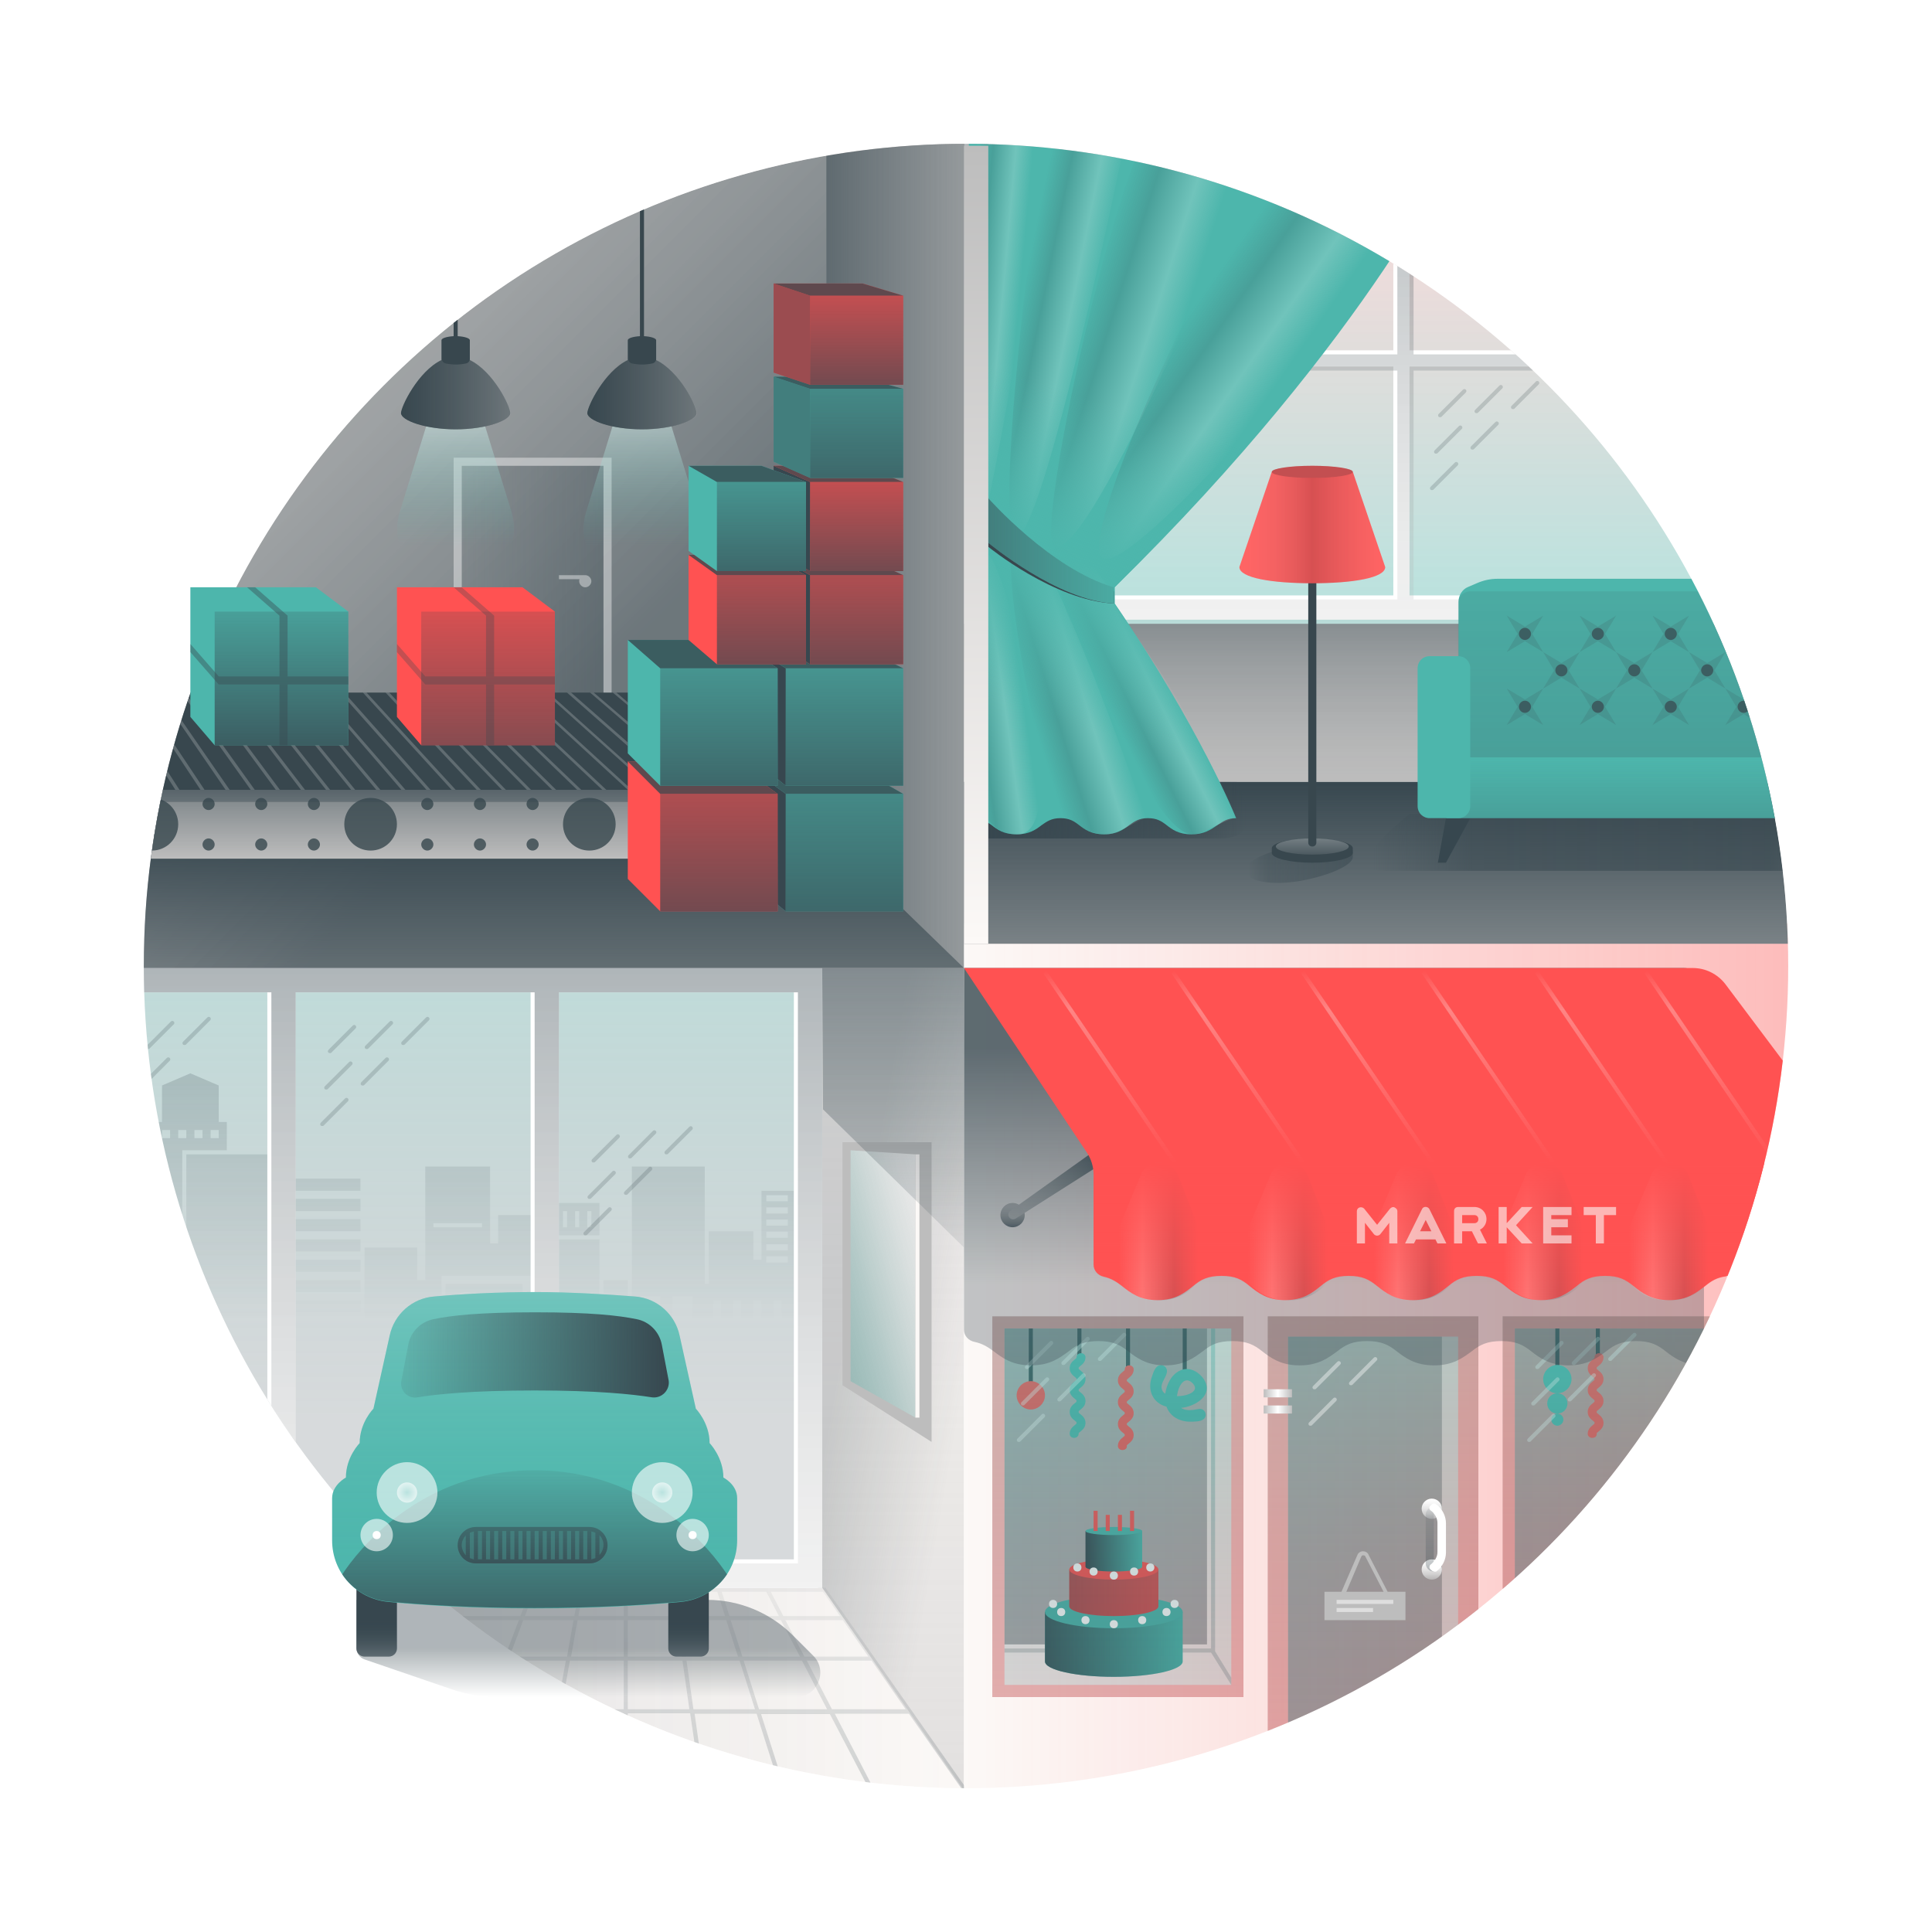 <svg version="1.1" id="domains" xmlns="http://www.w3.org/2000/svg" xmlns:xlink="http://www.w3.org/1999/xlink" viewBox="0 0 477 477" xml:space="preserve">
					<filter id="domains-noise">
						<feColorMatrix type="saturate" result="burnNoise" values="2"></feColorMatrix>
						<feTurbulence type="fractalNoise" baseFrequency="1.4"></feTurbulence>
						<feComposite in="burnNoise" operator="in"></feComposite>
					</filter>
					<defs>
						<circle id="dom-mask" cx="238.5" cy="238.5" r="203"></circle>
						<circle id="dom-mask2" cx="238.5" cy="238.5" r="202.5"></circle>
					</defs>
					<clipPath id="dom-mask-use">
						<use xlink:href="#dom-mask" overflow="visible"></use>
					</clipPath>
					<clipPath id="dom-mask-use2">
						<use xlink:href="#dom-mask2" overflow="visible"></use>
					</clipPath>
					<path clip-path="url(#dom-mask-use2)" fill="#FFF" d="M0 0h477v477H0z"></path>
					<g clip-path="url(#dom-mask-use)">
						<path fill="#FCF9F7" d="M0 392h203.8l35 50H0z"></path>
						<g filter="url(#domains-noise)">
							<linearGradient id="dom-gradient-1" gradientUnits="userSpaceOnUse" x1="0" y1="417" x2="238.765" y2="417">
								<stop offset="0" stop-color="#37474f" stop-opacity=".2"></stop>
								<stop offset="1" stop-color="#37474f" stop-opacity="0"></stop>
							</linearGradient>
							<path fill="url(#dom-gradient-1)" d="M0 392h203.8l35 50H0z"></path>
						</g>
						<path fill="#FCF9F7" d="M203 238v154l35 50V238z"></path>
						<linearGradient id="dom-gradient-2" gradientUnits="userSpaceOnUse" x1="220.5" y1="442" x2="220.5" y2="238">
							<stop offset="0" stop-color="#bdbdbd" stop-opacity=".4"></stop>
							<stop offset="1" stop-color="#bdbdbd" stop-opacity=".1"></stop>
						</linearGradient>
						<path fill="url(#dom-gradient-2)" d="M203 238v154l35 50V238z"></path>
						<g filter="url(#domains-noise)">
							<linearGradient id="dom-gradient-3" gradientUnits="userSpaceOnUse" x1="207.595" y1="334.639" x2="238.386" y2="340.068">
								<stop offset="0" stop-color="#37474f" stop-opacity=".2"></stop>
								<stop offset="1" stop-color="#37474f" stop-opacity="0"></stop>
							</linearGradient>
							<path fill="url(#dom-gradient-3)" d="M203 238v154l35 50V238z"></path>
						</g>
						<linearGradient id="dom-gradient-4" gradientUnits="userSpaceOnUse" x1="168.455" y1="442.787" x2="168.455" y2="392">
							<stop offset="0" stop-color="#37474f" stop-opacity=".7"></stop>
							<stop offset="1" stop-color="#37474f" stop-opacity=".2"></stop>
						</linearGradient>
						<path opacity=".3" fill="url(#dom-gradient-4)" d="M203.8 392H98v1h32.8l-2.3 6H112v1h16.1l-8.1 21.3.9.4 4.4-11.7h14.4l-2.8 15.4 1 .2 2.8-15.6H154v12h-3v1h3v6.5h1V423h15.4l1.7 11.6 1-.1-1.6-11.4h15.3l5.3 16.7 1-.3-5.2-16.3h17l10.3 19.7.9-.5-10-19.3h18.3l13.9 19.8.8-.6-35.3-50.3zm-72 1h11.1l-1.1 6h-12.2l2.2-6zm8.2 16h-14.2l3.4-9h12.4l-1.6 9zm14 0h-13l1.6-9H154v9zm0-10h-11.2l1.1-6H154v6zm60.4 10h-15.8l-4.7-9h14.2l6.3 9zm-34-9h12.4l4.7 9h-14.2l-2.9-9zm1.8 9h-12.9l-1.3-9h11.3l2.9 9zm21-16l4.2 6h-14l-3.1-6h12.9zm-14 0l3.1 6h-12.2l-1.9-6h11zm-12.1 0l1.9 6h-11.1l-.9-6h10.1zm-22.1 0h11.1l.9 6h-12v-6zm0 7h12.1l1.3 9H155v-9zm0 22v-12h13.5l1.7 12H155zm16.2 0l-1.7-12h13.1l3.8 12h-15.2zm16.2 0l-3.8-12H198l6.2 12h-16.8zm18 0l-6.2-12h16l8.4 12h-18.2z"></path>
						<path fill="#FFF" d="M32 239h171v153H32z"></path>
						<linearGradient id="dom-gradient-5" gradientUnits="userSpaceOnUse" x1="117.5" y1="350.5" x2="117.5" y2="197.5">
							<stop offset="0" stop-color="#37474f" stop-opacity=".2"></stop>
							<stop offset="1" stop-color="#4db6ac" stop-opacity=".4"></stop>
						</linearGradient>
						<path fill="url(#dom-gradient-5)" d="M32 239h171v153H32z"></path>
						<linearGradient id="dom-gradient-6" gradientUnits="userSpaceOnUse" x1="117" y1="326" x2="117" y2="265">
							<stop offset="0" stop-color="#37474f" stop-opacity="0"></stop>
							<stop offset="1" stop-color="#37474f" stop-opacity=".2"></stop>
						</linearGradient>
						<path id="dom-city" fill="url(#dom-gradient-6)" d="M115.5 321c-.8 0-1.5.6-1.5 1.4v3.6h3v-3.6c0-.8-.7-1.4-1.5-1.4zm9 0c-.8 0-1.5.6-1.5 1.4v3.6h3v-3.6c0-.8-.7-1.4-1.5-1.4zm23.5-16h-14v-8h14v8zm-2-6h-1v4h1v-4zm-3 0h-1v4h1v-4zm-3 0h-1v4h1v-4zm-3 0h-1v4h1v-4zm59-5v32h-3v-5h-2v5h-3v-5h-2v5h-3v-5h-2v5h-3v-5h-2v5h-5v-6h-5v6h-3v-6h-5v6h-2v-38h18v29h1v-13h11v7h2v-17h8zm-1.5 16.2h-5.3v1.5h5.3v-1.5zm0-3h-5.3v1.5h5.3v-1.5zm0-3.1h-5.3v1.5h5.3v-1.5zm0-3h-5.3v1.5h5.3v-1.5zm0-3h-5.3v1.5h5.3v-1.5zm0-3h-5.3v1.5h5.3v-1.5zM110 326h2v-4c0-1.7 1.3-3 3-3s3 1.3 3 3v4h3v-4c0-1.7 1.3-3 3-3s3 1.3 3 3v4h2v-9h-19v9zm-38-32h17v-3H72v3zm0 5h17v-3H72v3zm0 5h17v-3H72v3zm0 5h17v-3H72v3zm0 5h17v-3H72v3zm0 5h17v-3H72v3zm0 5h17v-3H72v3zm77-8h6v10h-21v-20h14v18h1v-8zm-11.7 4.7h-1.5v3h1.5v-3zm6.7-.7h-5v4h1v-3h3v3h1v-4zm2 0h-1v4h1v-4zm-23-20h10v26h-2v-11h-22v11H90v-18h13v8h2v-28h16v19h2v-7zm-4 3v-1h-12v1h12zm-73-18h25v41H46v-41zm10-1H45v42h-7v-49h2v-9l7-3 7 3v9h2v7zm-14-5h-2v2h2v-2zm4 0h-2v2h2v-2zm4 0h-2v2h2v-2zm4 0h-2v2h2v-2z" data-svg-origin="38 265" transform="matrix(1,0,0,1,0,0)" style="transform-origin: 0px 0px;"></path>
						<path fill="#FFF" d="M33 239v6h33v141H33v6h169V239H33zm39 6h59v140H72V245zm65 140V245h59v140h-59z"></path>
						<path fill="#FFF" d="M34 239v6h33v141H34v6h169V239H34zm39 6h59v141H73V245zm65 141V245h59v141h-59z"></path>
						<linearGradient id="dom-gradient-7" gradientUnits="userSpaceOnUse" x1="118.5" y1="392" x2="118.5" y2="239">
							<stop offset="0" stop-color="#bdbdbd" stop-opacity=".2"></stop>
							<stop offset="1" stop-color="#37474f" stop-opacity=".4"></stop>
						</linearGradient>
						<path fill="url(#dom-gradient-7)" d="M34 239v6h33v141H34v6h169V239H34zm39 6h59v141H73V245zm65 141V245h59v141h-59z"></path>
						<path opacity=".2" fill="#38474E" d="M81.5 260c-.1 0-.3 0-.4-.1-.2-.2-.2-.5 0-.7l6-6c.2-.2.5-.2.7 0 .2.2.2.5 0 .7l-6 6c0 .1-.2.1-.3.1zm9.4-1.1l6-6c.2-.2.2-.5 0-.7-.2-.2-.5-.2-.7 0l-6 6c-.2.2-.2.5 0 .7.1.1.2.1.4.1 0 0 .2 0 .3-.1zm9-1l6-6c.2-.2.2-.5 0-.7-.2-.2-.5-.2-.7 0l-6 6c-.2.2-.2.5 0 .7.1.1.2.1.4.1 0 0 .2 0 .3-.1zm-10 10l6-6c.2-.2.2-.5 0-.7-.2-.2-.5-.2-.7 0l-6 6c-.2.2-.2.5 0 .7.1.1.2.1.4.1 0 0 .2 0 .3-.1zm-10 10l6-6c.2-.2.2-.5 0-.7-.2-.2-.5-.2-.7 0l-6 6c-.2.2-.2.5 0 .7.1.1.2.1.4.1 0 0 .2 0 .3-.1zm1-9l6-6c.2-.2.2-.5 0-.7-.2-.2-.5-.2-.7 0l-6 6c-.2.2-.2.5 0 .7.1.1.2.1.4.1 0 0 .2 0 .3-.1zm66 18l6-6c.2-.2.2-.5 0-.7-.2-.2-.5-.2-.7 0l-6 6c-.2.2-.2.5 0 .7.1.1.2.1.4.1 0 0 .2 0 .3-.1zm9-1l6-6c.2-.2.2-.5 0-.7-.2-.2-.5-.2-.7 0l-6 6c-.2.2-.2.5 0 .7.1.1.2.1.4.1 0 0 .2 0 .3-.1zm9-1l6-6c.2-.2.2-.5 0-.7-.2-.2-.5-.2-.7 0l-6 6c-.2.2-.2.5 0 .7.1.1.2.1.4.1s.2 0 .3-.1zm-10 10l6-6c.2-.2.2-.5 0-.7-.2-.2-.5-.2-.7 0l-6 6c-.2.2-.2.5 0 .7.1.1.2.1.4.1 0 0 .2 0 .3-.1zm-10 10l6-6c.2-.2.2-.5 0-.7-.2-.2-.5-.2-.7 0l-6 6c-.2.2-.2.5 0 .7.1.1.2.1.4.1 0 0 .2 0 .3-.1zm1-9l6-6c.2-.2.2-.5 0-.7-.2-.2-.5-.2-.7 0l-6 6c-.2.2-.2.5 0 .7.1.1.2.1.4.1 0 0 .2 0 .3-.1zm-109-37l6-6c.2-.2.2-.5 0-.7-.2-.2-.5-.2-.7 0l-6 6c-.2.2-.2.5 0 .7.1.1.2.1.4.1 0 0 .2 0 .3-.1zm9-1l6-6c.2-.2.2-.5 0-.7-.2-.2-.5-.2-.7 0l-6 6c-.2.2-.2.5 0 .7.1.1.2.1.4.1 0 0 .2 0 .3-.1zm-10 10l6-6c.2-.2.2-.5 0-.7-.2-.2-.5-.2-.7 0l-6 6c-.2.2-.2.5 0 .7.1.1.2.1.4.1 0 0 .2 0 .3-.1z"></path>
						<path fill="#BDBDBD" d="M230 356l-22-14v-60h22z"></path>
						<linearGradient id="dom-gradient-8" gradientUnits="userSpaceOnUse" x1="204.536" y1="320.608" x2="233.464" y2="312.856">
							<stop offset="0" stop-color="#4db6ac" stop-opacity=".3"></stop>
							<stop offset=".087" stop-color="#6ac2b9" stop-opacity=".335"></stop>
							<stop offset=".242" stop-color="#97d4cf" stop-opacity=".397"></stop>
							<stop offset=".398" stop-color="#bde4e0" stop-opacity=".459"></stop>
							<stop offset=".552" stop-color="#daf0ee" stop-opacity=".521"></stop>
							<stop offset=".705" stop-color="#eef8f7" stop-opacity=".582"></stop>
							<stop offset=".855" stop-color="#fbfdfd" stop-opacity=".642"></stop>
							<stop offset="1" stop-color="#fff" stop-opacity=".7"></stop>
						</linearGradient>
						<path fill="url(#dom-gradient-8)" d="M226 350l-16-9v-57l16 1z"></path>
						<path fill="#FCF9F7" d="M226 285h1v65h-1z"></path>
						<g filter="url(#domains-noise)">
							<linearGradient id="dom-gradient-9" gradientUnits="userSpaceOnUse" x1="220.5" y1="308" x2="220.5" y2="239">
								<stop offset="0" stop-color="#37474f" stop-opacity=".1"></stop>
								<stop offset="1" stop-color="#37474f" stop-opacity=".5"></stop>
							</linearGradient>
							<path fill="url(#dom-gradient-9)" d="M238 308v-69h-35l.2 34.9z"></path>
						</g>
					</g>
					<g clip-path="url(#dom-mask-use)">
						<path fill="#BDBDBD" d="M17 26h221v213H17z"></path>
						<g filter="url(#domains-noise)">
							<linearGradient id="dom-gradient-10" gradientUnits="userSpaceOnUse" x1="47.425" y1="43.425" x2="159.555" y2="155.555">
								<stop offset="0" stop-color="#bdbdbd" stop-opacity=".4"></stop>
								<stop offset="1" stop-color="#37474f" stop-opacity=".6"></stop>
							</linearGradient>
							<path fill="url(#dom-gradient-10)" d="M35 26h203v213H35z"></path>
						</g>
						<path fill="#BDBDBD" d="M204 35v171l34 33V35z"></path>
						<g filter="url(#domains-noise)">
							<linearGradient id="dom-gradient-11" gradientUnits="userSpaceOnUse" x1="204" y1="137" x2="238" y2="137">
								<stop offset="0" stop-color="#37474f" stop-opacity=".7"></stop>
								<stop offset="1" stop-color="#37474f" stop-opacity=".3"></stop>
							</linearGradient>
							<path fill="url(#dom-gradient-11)" d="M204 35v171l34 33V35z"></path>
						</g>
						<linearGradient id="dom-gradient-12" gradientUnits="userSpaceOnUse" x1="132.5" y1="239" x2="132.5" y2="206">
							<stop offset="0" stop-color="#37474f" stop-opacity=".2"></stop>
							<stop offset="1" stop-color="#37474f"></stop>
						</linearGradient>
						<path fill="url(#dom-gradient-12)" d="M238 239H27v-33h177z"></path>
						<linearGradient id="dom-gradient-13" gradientUnits="userSpaceOnUse" x1="114" y1="143.75" x2="149" y2="143.75">
							<stop offset="0" stop-color="#37474f" stop-opacity=".1"></stop>
							<stop offset="1" stop-color="#37474f" stop-opacity=".3"></stop>
						</linearGradient>
						<path fill="url(#dom-gradient-13)" d="M114 115h35v57.5h-35z"></path>
						<path opacity=".4" fill="#FFF" d="M151 172.5h-2V115h-35v57.5h-2V113h39v59.5zm-6.5-30.5H138v1h5.1c-.1.2-.1.3-.1.5 0 .8.7 1.5 1.5 1.5s1.5-.7 1.5-1.5-.7-1.5-1.5-1.5z"></path>
						<linearGradient id="dom-gradient-14" gradientUnits="userSpaceOnUse" x1="158.5" y1="145" x2="158.5" y2="93">
							<stop offset=".2" stop-color="#4db6ac" stop-opacity="0"></stop>
							<stop offset="1" stop-color="#fff" stop-opacity=".7"></stop>
						</linearGradient>
						<path fill="url(#dom-gradient-14)" d="M158.5 145c-9.7 0-16.6-9.4-13.8-18.6L155 93h7l10.3 33.4c2.8 9.2-4.1 18.6-13.8 18.6z"></path>
						<path fill="#38474E" d="M162 88.9V84c0-.5-1.3-.9-3-1V50h-1v33c-1.7.1-3 .5-3 1v4.9c-5.8 2.8-10 11.5-10 13.1 0 1.8 6 4 13.5 4s13.5-2.2 13.5-4c0-1.6-4.2-10.3-10-13.1z"></path>
						<linearGradient id="dom-gradient-15" gradientUnits="userSpaceOnUse" x1="145" y1="97.423" x2="172" y2="97.423">
							<stop offset="0" stop-color="#37474f" stop-opacity=".3"></stop>
							<stop offset="1" stop-color="#bdbdbd" stop-opacity=".4"></stop>
						</linearGradient>
						<path fill="url(#dom-gradient-15)" d="M162 88.8c-.1.4-.4.8-.8.9-1.7.4-3.6.4-5.3 0-.4-.1-.7-.5-.8-.9-5.8 2.8-10 11.5-10 13.2 0 1.8 6 4 13.5 4s13.5-2.2 13.5-4c-.1-1.6-4.4-10.4-10.1-13.2z"></path>
						<g>
							<linearGradient id="dom-gradient-16" gradientUnits="userSpaceOnUse" x1="112.5" y1="145" x2="112.5" y2="93">
								<stop offset=".2" stop-color="#4db6ac" stop-opacity="0"></stop>
								<stop offset="1" stop-color="#fff" stop-opacity=".7"></stop>
							</linearGradient>
							<path fill="url(#dom-gradient-16)" d="M112.5 145c-9.7 0-16.6-9.4-13.8-18.6L109 93h7l10.3 33.4c2.8 9.2-4.1 18.6-13.8 18.6z"></path>
							<path fill="#38474E" d="M116 88.9V84c0-.5-1.3-.9-3-1V50h-1v33c-1.7.1-3 .5-3 1v4.9c-5.8 2.8-10 11.5-10 13.1 0 1.8 6 4 13.5 4s13.5-2.2 13.5-4c0-1.6-4.2-10.3-10-13.1z"></path>
							<linearGradient id="dom-gradient-17" gradientUnits="userSpaceOnUse" x1="99" y1="97.423" x2="126" y2="97.423">
								<stop offset="0" stop-color="#37474f" stop-opacity=".3"></stop>
								<stop offset="1" stop-color="#bdbdbd" stop-opacity=".4"></stop>
							</linearGradient>
							<path fill="url(#dom-gradient-17)" d="M116 88.8c-.1.4-.4.8-.8.9-1.7.4-3.6.4-5.3 0-.4-.1-.7-.5-.8-.9-5.8 2.8-10 11.5-10 13.2 0 1.8 6 4 13.5 4s13.5-2.2 13.5-4c-.1-1.6-4.4-10.4-10.1-13.2z"></path>
						</g>
						<g>
							<path fill="#38474E" d="M183 171H25.2c-6.8 0-11.2 7.3-7.9 13.3L29.8 207H183v-36z"></path>
							<path fill="#BDBDBD" d="M183 212H37.5c-4.7 0-8.5-3.8-8.5-8.5s3.8-8.5 8.5-8.5H183v17z"></path>
							<g filter="url(#domains-noise)">
								<linearGradient id="dom-gradient-18" gradientUnits="userSpaceOnUse" x1="106" y1="212" x2="106" y2="195">
									<stop offset="0" stop-color="#37474f" stop-opacity="0"></stop>
									<stop offset="1" stop-color="#37474f" stop-opacity=".5"></stop>
								</linearGradient>
								<path fill="url(#dom-gradient-18)" d="M183 212H37.5c-4.7 0-8.5-3.8-8.5-8.5s3.8-8.5 8.5-8.5H183v17z"></path>
							</g>
							<path opacity=".8" fill="#38474E" d="M53 208.5c0 .8-.7 1.5-1.5 1.5s-1.5-.7-1.5-1.5.7-1.5 1.5-1.5 1.5.7 1.5 1.5zm11.5-1.5c-.8 0-1.5.7-1.5 1.5s.7 1.5 1.5 1.5 1.5-.7 1.5-1.5-.7-1.5-1.5-1.5zm13 0c-.8 0-1.5.7-1.5 1.5s.7 1.5 1.5 1.5 1.5-.7 1.5-1.5-.7-1.5-1.5-1.5zM53 198.5c0 .8-.7 1.5-1.5 1.5s-1.5-.7-1.5-1.5.7-1.5 1.5-1.5 1.5.7 1.5 1.5zm11.5-1.5c-.8 0-1.5.7-1.5 1.5s.7 1.5 1.5 1.5 1.5-.7 1.5-1.5-.7-1.5-1.5-1.5zm13 0c-.8 0-1.5.7-1.5 1.5s.7 1.5 1.5 1.5 1.5-.7 1.5-1.5-.7-1.5-1.5-1.5zm29.5 11.5c0 .8-.7 1.5-1.5 1.5s-1.5-.7-1.5-1.5.7-1.5 1.5-1.5 1.5.7 1.5 1.5zm11.5-1.5c-.8 0-1.5.7-1.5 1.5s.7 1.5 1.5 1.5 1.5-.7 1.5-1.5-.7-1.5-1.5-1.5zm13 0c-.8 0-1.5.7-1.5 1.5s.7 1.5 1.5 1.5 1.5-.7 1.5-1.5-.7-1.5-1.5-1.5zm-24.5-8.5c0 .8-.7 1.5-1.5 1.5s-1.5-.7-1.5-1.5.7-1.5 1.5-1.5 1.5.7 1.5 1.5zm11.5-1.5c-.8 0-1.5.7-1.5 1.5s.7 1.5 1.5 1.5 1.5-.7 1.5-1.5-.7-1.5-1.5-1.5zm13 0c-.8 0-1.5.7-1.5 1.5s.7 1.5 1.5 1.5 1.5-.7 1.5-1.5-.7-1.5-1.5-1.5zM44 203.5c0 3.6-2.9 6.5-6.5 6.5s-6.5-2.9-6.5-6.5 2.9-6.5 6.5-6.5 6.5 2.9 6.5 6.5zm47.5-6.5c-3.6 0-6.5 2.9-6.5 6.5s2.9 6.5 6.5 6.5 6.5-2.9 6.5-6.5-2.9-6.5-6.5-6.5zm54 0c-3.6 0-6.5 2.9-6.5 6.5s2.9 6.5 6.5 6.5 6.5-2.9 6.5-6.5-2.9-6.5-6.5-6.5z"></path>
							<g filter="url(#domains-noise)">
								<linearGradient id="dom-gradient-19" gradientUnits="userSpaceOnUse" x1="106" y1="207.652" x2="106" y2="195">
									<stop offset=".3" stop-color="#37474f" stop-opacity=".2"></stop>
									<stop offset="1" stop-color="#37474f" stop-opacity=".5"></stop>
								</linearGradient>
								<path fill="url(#dom-gradient-19)" d="M30 206.5c0-4.7 3.8-8.5 8.5-8.5H183v-3H37.5c-4.7 0-8.5 3.8-8.5 8.5 0 1.5.4 2.9 1.1 4.2-.1-.4-.1-.8-.1-1.2z"></path>
							</g>
							<path id="transporter" opacity=".2" fill="#FFF" d="M28.9 171l15.4 24h-1L28 171h.9zm4.7 0l15.9 24h1l-16-24h-.9zm16.8 0l17.7 24h1l-17.8-24h-.9zm-27.8.4L37.2 195h1l-14.7-23.8c-.3 0-.6.1-.9.2zm22.2-.4l17.1 24h1l-17.2-24h-.9zm-5.6 0l16.5 24h1l-16.6-24h-.9zm-23 8.8L29 202.6c.1-.5.1-.9.3-1.4l-13-22.8c0 .5-.1 1-.1 1.4zm138.8 3.5L141 171h-1l15 13.2v-.9zm0-5.1l-8.4-7.2h-.9l9.4 8.1v-.9zm0-4.8l-2.8-2.4h-.9l3.8 3.2v-.8zm0 15.2L135.4 171h-.9l20.6 18.5v-.9zM18.5 174L32 197c.2-.2.5-.4.7-.5l-13.7-23-.5.5zm37.5-3l18.3 24h1l-18.4-24H56zm44.8 0l23.1 24h1l-23.2-24h-.9zm11.2 0l24.3 24h1L113 171h-1zm-5.6 0l23.7 24h1l-23.8-24h-.9zm11.2 0l24.9 24h1l-25-24h-.9zm5.6 0l25.5 24h1l-25.6-24h-.9zm31.8 23.1L129.8 171h-.9l26.1 24h.1v-.9zM95.2 171l22.5 24h1l-22.6-24h-.9zm-33.6 0l18.9 24h1l-19-24h-.9zm11.2 0l20.1 24h1l-20.2-24h-.9zm-5.6 0l19.5 24h1l-19.6-24h-.9zm22.4 0l21.9 24h1l-22-24h-.9zm-5.6 0l21.3 24h1L85 171h-1zm-5.6 0l20.7 24h1l-20.8-24h-.9z" data-svg-origin="16.19999885559082 171" transform="matrix(1,0,0,1,0,0)" style="transform-origin: 0px 0px;"></path>
						</g>
					</g>
					<g clip-path="url(#dom-mask-use)">
						<path fill="#FCF9F7" d="M238 228h225v241H238z"></path>
						<path opacity=".4" fill="#38474E" d="M298 406h-50v-78h50v78zm126-78h-50v77h50v-77zm-68 2h-38v107h38V330z"></path>
						<linearGradient id="dom-gradient-20" gradientUnits="userSpaceOnUse" x1="238" y1="348.5" x2="463" y2="348.5">
							<stop offset="0" stop-color="#ff5252" stop-opacity="0"></stop>
							<stop offset="1" stop-color="#ff5252" stop-opacity=".4"></stop>
						</linearGradient>
						<path fill="url(#dom-gradient-20)" d="M238 228h225v241H238z"></path>
						<linearGradient id="dom-gradient-21" gradientUnits="userSpaceOnUse" x1="276" y1="416" x2="276" y2="328">
							<stop offset="0" stop-color="#37474f" stop-opacity=".2"></stop>
							<stop offset="1" stop-color="#4db6ac" stop-opacity=".4"></stop>
						</linearGradient>
						<path fill="url(#dom-gradient-21)" d="M304 414.2l-4-6.5V328h-1v79h-51v1h51l5 8z"></path>
						<path fill="#4DB6AC" d="M292 398v12.2c0 2.1-7.6 3.8-17 3.8s-17-1.7-17-3.8V398h34z"></path>
						<g filter="url(#domains-noise)">
							<linearGradient id="dom-gradient-22" gradientUnits="userSpaceOnUse" x1="258" y1="406" x2="292" y2="406">
								<stop offset="0" stop-color="#37474f" stop-opacity=".8"></stop>
								<stop offset="1" stop-color="#37474f" stop-opacity="0"></stop>
							</linearGradient>
							<path fill="url(#dom-gradient-22)" d="M292 398v12.2c0 2.1-7.6 3.8-17 3.8s-17-1.7-17-3.8V398h34z"></path>
						</g>
						<ellipse fill="#4DB6AC" cx="275" cy="398" rx="17" ry="4"></ellipse>
						<path fill="#FF5252" d="M286 387.5v9.1c0 1.3-4.9 2.4-11 2.4s-11-1.1-11-2.4v-9.1h22z"></path>
						<g filter="url(#domains-noise)">
							<linearGradient id="dom-gradient-23" gradientUnits="userSpaceOnUse" x1="264" y1="393.25" x2="286" y2="393.25">
								<stop offset="0" stop-color="#37474f" stop-opacity=".4"></stop>
								<stop offset="1" stop-color="#37474f" stop-opacity=".2"></stop>
							</linearGradient>
							<path fill="url(#dom-gradient-23)" d="M286 387.5v9.1c0 1.3-4.9 2.4-11 2.4s-11-1.1-11-2.4v-9.1h22z"></path>
						</g>
						<ellipse fill="#FF5252" cx="275" cy="387.5" rx="11" ry="2.5"></ellipse>
						<linearGradient id="dom-gradient-24" gradientUnits="userSpaceOnUse" x1="268" y1="383" x2="282" y2="383">
							<stop offset="0" stop-color="#37474f"></stop>
							<stop offset="1" stop-color="#4db6ac"></stop>
						</linearGradient>
						<path fill="url(#dom-gradient-24)" d="M282 378v8.8c0 .7-3.1 1.2-7 1.2s-7-.5-7-1.2V378h14z"></path>
						<ellipse fill="#4DB6AC" cx="275" cy="378" rx="7" ry="1"></ellipse>
						<path fill="#FF5252" d="M280 378h-1v-5h1v5zm-9-5h-1v5h1v-5zm3 1h-1v4h1v-4zm3 0h-1v4h1v-4z"></path>
						<path fill="#FFF" d="M267 387c0 .6-.4 1-1 1s-1-.4-1-1 .4-1 1-1 1 .4 1 1zm-7 8c-.6 0-1 .4-1 1s.4 1 1 1 1-.4 1-1-.4-1-1-1zm30 0c-.6 0-1 .4-1 1s.4 1 1 1 1-.4 1-1-.4-1-1-1zm-28 2c-.6 0-1 .4-1 1s.4 1 1 1 1-.4 1-1-.4-1-1-1zm26 0c-.6 0-1 .4-1 1s.4 1 1 1 1-.4 1-1-.4-1-1-1zm-20 2c-.6 0-1 .4-1 1s.4 1 1 1 1-.4 1-1-.4-1-1-1zm14 0c-.6 0-1 .4-1 1s.4 1 1 1 1-.4 1-1-.4-1-1-1zm-7 1c-.6 0-1 .4-1 1s.4 1 1 1 1-.4 1-1-.4-1-1-1zm-5-13c-.6 0-1 .4-1 1s.4 1 1 1 1-.4 1-1-.4-1-1-1zm5 1c-.6 0-1 .4-1 1s.4 1 1 1 1-.4 1-1-.4-1-1-1zm5-1c-.6 0-1 .4-1 1s.4 1 1 1 1-.4 1-1-.4-1-1-1zm4-1c-.6 0-1 .4-1 1s.4 1 1 1 1-.4 1-1-.4-1-1-1z"></path>
						<path fill="#38474E" d="M255 342h-1v-14h1v14zm12-14h-1v7h1v-7zm12 0h-1v10h1v-10zm14 0h-1v11h1v-11zm92 0h-1v10h1v-10zm10 0h-1v7h1v-7z"></path>
						<path fill="#FF5252" d="M277.1 358c-.6 0-1.1-.4-1.1-1 0-1.1.7-1.7 1.2-2.1.4-.3.5-.4.5-.6s-.1-.3-.5-.6c-.5-.4-1.2-1-1.2-2.1s.7-1.7 1.2-2.1c.4-.3.5-.4.5-.6 0-.2-.1-.3-.5-.6-.5-.4-1.2-1-1.2-2.1s.7-1.7 1.2-2.1c.4-.3.5-.4.5-.6 0-.2-.1-.3-.5-.6-.5-.4-1.2-1-1.2-2.1s.7-1.7 1.2-2.1c.4-.3.5-.4.5-.6 0-.6.5-1 1.1-1 .6 0 1.1.4 1.1 1 0 1.1-.7 1.7-1.2 2.1-.4.3-.5.4-.5.6s.1.3.5.6c.5.4 1.2 1 1.2 2.1s-.7 1.7-1.2 2.1c-.4.3-.5.4-.5.6s.1.3.5.6c.5.4 1.2 1 1.2 2.1s-.7 1.7-1.2 2.1c-.4.3-.5.4-.5.6 0 .2.1.3.5.6.5.4 1.2 1 1.2 2.1s-.7 1.7-1.2 2.1c-.4.3-.5.4-.5.6.1.6-.4 1-1.1 1zm-22.6-17c-1.9 0-3.5 1.6-3.5 3.5s1.6 3.5 3.5 3.5 3.5-1.6 3.5-3.5-1.6-3.5-3.5-3.5zm138.6 14c-.6 0-1.1-.4-1.1-1 0-1.1.7-1.7 1.2-2.1.4-.3.5-.4.5-.6s-.1-.3-.5-.6c-.5-.4-1.2-1-1.2-2.1s.7-1.7 1.2-2.1c.4-.3.5-.4.5-.6 0-.2-.1-.3-.5-.6-.5-.4-1.2-1-1.2-2.1s.7-1.7 1.2-2.1c.4-.3.5-.4.5-.6 0-.2-.1-.3-.5-.6-.5-.4-1.2-1-1.2-2.1s.7-1.7 1.2-2.1c.4-.3.5-.4.5-.6 0-.6.5-1 1.1-1 .6 0 1.1.4 1.1 1 0 1.1-.7 1.7-1.2 2.1-.4.3-.5.4-.5.6s.1.3.5.6c.5.4 1.2 1 1.2 2.1s-.7 1.7-1.2 2.1c-.4.3-.5.4-.5.6s.1.3.5.6c.5.4 1.2 1 1.2 2.1s-.7 1.7-1.2 2.1c-.4.3-.5.4-.5.6 0 .2.1.3.5.6.5.4 1.2 1 1.2 2.1s-.7 1.7-1.2 2.1c-.4.3-.5.4-.5.6.1.6-.4 1-1.1 1z"></path>
						<path fill="#4DB6AC" d="M293.8 351c-2.5 0-4.9-1.2-5.8-3.7-3.4-.9-4.8-4.1-3.6-7.4.3-.9.8-2.6 1.9-2.8 1-.3 2 .6 1.8 1.7-.2 1.2-1.1 2.1-1.3 3.3-.1.8.2 1.6.9 2 .3-2.3 1.5-4.7 3.6-5.7 2.2-1.1 4.6.2 5.9 2.1 2.6 4-2.2 6.8-5.6 7.1.9.6 2 .6 3 .5.9-.1 2-.6 2.7.2.6.7.5 1.7-.3 2.2-.7.5-2.2.5-3.2.5zm-.7-10.2c-1.6 0-2.4 2.6-2.5 3.9 1.3 0 3.5-.3 4.3-1.5.6-1-.9-2.4-1.8-2.4zM266.3 354c0-.2.1-.3.5-.6.5-.4 1.2-1 1.2-2.1s-.7-1.7-1.2-2.1c-.4-.3-.5-.4-.5-.6 0-.2.1-.3.5-.6.5-.4 1.2-1 1.2-2.1s-.7-1.7-1.2-2.1c-.4-.3-.5-.4-.5-.6s.1-.3.5-.6c.5-.4 1.2-1 1.2-2.1s-.7-1.7-1.2-2.1c-.4-.3-.5-.4-.5-.6s.1-.3.5-.6c.5-.4 1.2-1 1.2-2.1 0-.6-.5-1-1.1-1-.6 0-1.1.4-1.1 1 0 .2-.1.3-.5.6-.5.4-1.2 1-1.2 2.1s.7 1.7 1.2 2.1c.4.3.5.4.5.6 0 .2-.1.3-.5.6-.5.4-1.2 1-1.2 2.1s.7 1.7 1.2 2.1c.4.3.5.4.5.6 0 .2-.1.3-.5.6-.5.4-1.2 1-1.2 2.1s.7 1.7 1.2 2.1c.4.3.5.4.5.6s-.1.3-.5.6c-.5.4-1.2 1-1.2 2.1 0 .6.5 1 1.1 1 .6 0 1.1-.4 1.1-1zm118.2-17c-1.9 0-3.5 1.6-3.5 3.5s1.6 3.5 3.5 3.5 3.5-1.6 3.5-3.5-1.6-3.5-3.5-3.5zm0 7c-1.4 0-2.5 1.1-2.5 2.5s1.1 2.5 2.5 2.5 2.5-1.1 2.5-2.5-1.1-2.5-2.5-2.5zm0 5c-.8 0-1.5.7-1.5 1.5s.7 1.5 1.5 1.5 1.5-.7 1.5-1.5-.7-1.5-1.5-1.5z"></path>
						<path opacity=".4" fill="#FFF" d="M253.9 337.9l6-6c.2-.2.2-.5 0-.7-.2-.2-.5-.2-.7 0l-6 6c-.2.2-.2.5 0 .7.1.1.2.1.4.1 0 0 .2 0 .3-.1zm9-1l6-6c.2-.2.2-.5 0-.7-.2-.2-.5-.2-.7 0l-6 6c-.2.2-.2.5 0 .7.1.1.2.1.4.1 0 0 .2 0 .3-.1zm9-1l6-6c.2-.2.2-.5 0-.7-.2-.2-.5-.2-.7 0l-6 6c-.2.2-.2.5 0 .7.1.1.2.1.4.1s.2 0 .3-.1zm-10 10l6-6c.2-.2.2-.5 0-.7-.2-.2-.5-.2-.7 0l-6 6c-.2.2-.2.5 0 .7.1.1.2.1.4.1 0 0 .2 0 .3-.1zm-10 10l6-6c.2-.2.2-.5 0-.7-.2-.2-.5-.2-.7 0l-6 6c-.2.2-.2.5 0 .7.1.1.2.1.4.1 0 0 .2 0 .3-.1zm1-9l6-6c.2-.2.2-.5 0-.7-.2-.2-.5-.2-.7 0l-6 6c-.2.2-.2.5 0 .7.1.1.2.1.4.1 0 0 .2 0 .3-.1zM379.9 337.9l6-6c.2-.2.2-.5 0-.7-.2-.2-.5-.2-.7 0l-6 6c-.2.2-.2.5 0 .7.1.1.2.1.4.1 0 0 .2 0 .3-.1zm9-1l6-6c.2-.2.2-.5 0-.7-.2-.2-.5-.2-.7 0l-6 6c-.2.2-.2.5 0 .7.1.1.2.1.4.1 0 0 .2 0 .3-.1zm9-1l6-6c.2-.2.2-.5 0-.7-.2-.2-.5-.2-.7 0l-6 6c-.2.2-.2.5 0 .7.1.1.2.1.4.1s.2 0 .3-.1zm-10 10l6-6c.2-.2.2-.5 0-.7-.2-.2-.5-.2-.7 0l-6 6c-.2.2-.2.5 0 .7.1.1.2.1.4.1 0 0 .2 0 .3-.1zm-10 10l6-6c.2-.2.2-.5 0-.7-.2-.2-.5-.2-.7 0l-6 6c-.2.2-.2.5 0 .7.1.1.2.1.4.1 0 0 .2 0 .3-.1zm1-9l6-6c.2-.2.2-.5 0-.7-.2-.2-.5-.2-.7 0l-6 6c-.2.2-.2.5 0 .7.1.1.2.1.4.1 0 0 .2 0 .3-.1z"></path>
						<linearGradient id="dom-gradient-25" gradientUnits="userSpaceOnUse" x1="276" y1="419" x2="276" y2="325">
							<stop offset="0" stop-color="#37474f" stop-opacity=".2"></stop>
							<stop offset="1" stop-color="#4db6ac" stop-opacity=".4"></stop>
						</linearGradient>
						<path fill="url(#dom-gradient-25)" d="M245 325h62v94h-62z"></path>
						<linearGradient id="dom-gradient-26" gradientUnits="userSpaceOnUse" x1="402" y1="419" x2="402" y2="325">
							<stop offset="0" stop-color="#37474f" stop-opacity=".2"></stop>
							<stop offset="1" stop-color="#4db6ac" stop-opacity=".4"></stop>
						</linearGradient>
						<path fill="url(#dom-gradient-26)" d="M371 325h62v94h-62z"></path>
						<g>
							<linearGradient id="dom-gradient-27" gradientUnits="userSpaceOnUse" x1="339" y1="437" x2="339" y2="325">
								<stop offset="0" stop-color="#37474f" stop-opacity=".2"></stop>
								<stop offset="1" stop-color="#4db6ac" stop-opacity=".4"></stop>
							</linearGradient>
							<path fill="url(#dom-gradient-27)" d="M313 325h52v112h-52z"></path>
							<path opacity=".3" fill="#FF5252" d="M365 437h-5V330h-42v107h-5V325h52z"></path>
							<linearGradient id="dom-gradient-28" gradientUnits="userSpaceOnUse" x1="353.5" y1="390" x2="353.5" y2="385">
								<stop offset="0" stop-color="#bdbdbd" stop-opacity=".8"></stop>
								<stop offset=".254" stop-color="#dadada" stop-opacity=".851"></stop>
								<stop offset=".508" stop-color="#eee" stop-opacity=".902"></stop>
								<stop offset=".759" stop-color="#fbfbfb" stop-opacity=".952"></stop>
								<stop offset="1" stop-color="#fff"></stop>
							</linearGradient>
							<circle fill="url(#dom-gradient-28)" cx="353.5" cy="387.5" r="2.5"></circle>
							<linearGradient id="dom-gradient-29" gradientUnits="userSpaceOnUse" x1="353.5" y1="375" x2="353.5" y2="370">
								<stop offset="0" stop-color="#bdbdbd" stop-opacity=".8"></stop>
								<stop offset=".254" stop-color="#dadada" stop-opacity=".851"></stop>
								<stop offset=".508" stop-color="#eee" stop-opacity=".902"></stop>
								<stop offset=".759" stop-color="#fbfbfb" stop-opacity=".952"></stop>
								<stop offset="1" stop-color="#fff"></stop>
							</linearGradient>
							<circle fill="url(#dom-gradient-29)" cx="353.5" cy="372.5" r="2.5"></circle>
							<linearGradient id="dom-gradient-30" gradientUnits="userSpaceOnUse" x1="353" y1="388" x2="353" y2="372">
								<stop offset="0" stop-color="#37474f" stop-opacity=".3"></stop>
								<stop offset="1" stop-color="#37474f" stop-opacity=".1"></stop>
							</linearGradient>
							<path fill="url(#dom-gradient-30)" d="M354 388c-1.1 0-2-.9-2-2v-12c0-1.1.9-2 2-2v16z"></path>
							<path fill="#FFF" d="M353.4 387.7l-.3-.3c-.3-.3-.2-.9.1-1.1 1-.8 1.7-1.9 1.7-3.1V376c0-1.2-.7-2.4-1.7-3.1-.4-.3-.4-.8-.1-1.1l.3-.3c.3-.3.8-.4 1.2-.1 1.5 1.1 2.4 2.9 2.4 4.7v7.2c0 1.8-.9 3.6-2.4 4.7-.3.1-.9 0-1.2-.3z"></path>
							<linearGradient id="dom-gradient-31" gradientUnits="userSpaceOnUse" x1="312" y1="346" x2="319" y2="346">
								<stop offset="0" stop-color="#bdbdbd"></stop>
								<stop offset=".5" stop-color="#fff"></stop>
								<stop offset=".999" stop-color="#bdbdbd"></stop>
							</linearGradient>
							<path fill="url(#dom-gradient-31)" d="M319 345h-7v-2h7v2zm0 2h-7v2h7v-2z"></path>
							<path opacity=".4" fill="#FFF" d="M324.9 342.9l6-6c.2-.2.2-.5 0-.7-.2-.2-.5-.2-.7 0l-6 6c-.2.2-.2.5 0 .7.1.1.2.1.4.1 0 0 .2 0 .3-.1zm9-1l6-6c.2-.2.2-.5 0-.7-.2-.2-.5-.2-.7 0l-6 6c-.2.2-.2.5 0 .7.1.1.2.1.4.1 0 0 .2 0 .3-.1zm-10 10l6-6c.2-.2.2-.5 0-.7-.2-.2-.5-.2-.7 0l-6 6c-.2.2-.2.5 0 .7.1.1.2.1.4.1 0 0 .2 0 .3-.1z"></path>
						</g>
						<path opacity=".3" fill="#FF5252" d="M304 328v88h-56v-88h56m3-3h-62v94h62v-94zM430 328v88h-56v-88h56m3-3h-62v94h62v-94z"></path>
						<g id="plate" data-svg-origin="337 383" transform="matrix(1,0,0,1,0,0)" style="transform-origin: 0px 0px;">
							<path fill="#BDBDBD" d="M342.6 393l-4.7-9.1c-.2-.6-.8-.9-1.4-.9-.6 0-1.2.4-1.4 1l-3.9 9H327v7h20v-7h-4.4zm-6.5-8.7c.1-.3.4-.3.5-.3.1 0 .4 0 .5.3l4.5 8.7h-9.2l3.7-8.7z"></path>
							<path opacity=".5" fill="#FFF" d="M344 396h-14v-1h14v1zm-5 1h-9v1h9v-1z"></path>
						</g>
						<g id="dom-support" data-svg-origin="247 303" transform="matrix(1,0,0,1,0,0)" style="transform-origin: 0px 0px;">
							<linearGradient id="dom-gradient-32" gradientUnits="userSpaceOnUse" x1="250" y1="303" x2="250" y2="297">
								<stop offset="0" stop-color="#37474f" stop-opacity=".8"></stop>
								<stop offset=".125" stop-color="#566268" stop-opacity=".825"></stop>
								<stop offset=".303" stop-color="#7b8386" stop-opacity=".861"></stop>
								<stop offset=".482" stop-color="#989c9e" stop-opacity=".896"></stop>
								<stop offset=".658" stop-color="#acaeaf" stop-opacity=".932"></stop>
								<stop offset=".832" stop-color="#b9b9ba" stop-opacity=".967"></stop>
								<stop offset="1" stop-color="#bdbdbd"></stop>
							</linearGradient>
							<circle fill="url(#dom-gradient-32)" cx="250" cy="300" r="3"></circle>
							<linearGradient id="dom-gradient-33" gradientUnits="userSpaceOnUse" x1="251.181" y1="302.511" x2="268.846" y2="284.846">
								<stop offset="0" stop-color="#bdbdbd"></stop>
								<stop offset=".168" stop-color="#b9b9ba" stop-opacity=".967"></stop>
								<stop offset=".342" stop-color="#acaeaf" stop-opacity=".932"></stop>
								<stop offset=".518" stop-color="#989c9e" stop-opacity=".896"></stop>
								<stop offset=".697" stop-color="#7b8386" stop-opacity=".861"></stop>
								<stop offset=".875" stop-color="#566268" stop-opacity=".825"></stop>
								<stop offset="1" stop-color="#37474f" stop-opacity=".8"></stop>
							</linearGradient>
							<path fill="url(#dom-gradient-33)" d="M271 288l-20.3 12.9c-.6.3-1.3.1-1.6-.5-.3-.5-.1-1.2.4-1.5L269 285l2 3z"></path>
						</g>
						<g id="shed" data-svg-origin="238 239" transform="matrix(1,0,0,1,0,0)" style="transform-origin: 0px 0px;">
							<g filter="url(#domains-noise)">
								<linearGradient id="dom-gradient-34" gradientUnits="userSpaceOnUse" x1="329" y1="337" x2="329" y2="239">
									<stop offset=".2" stop-color="#37474f" stop-opacity=".3"></stop>
									<stop offset=".8" stop-color="#37474f" stop-opacity=".8"></stop>
								</linearGradient>
								<path fill="url(#dom-gradient-34)" d="M238 239v89.3c0 1.5 1.1 2.7 2.6 3 1.9.4 3.2 1.2 4.7 2.3 2.1 1.6 4.5 3.5 9.3 3.5 4.7 0 7.1-1.9 9.3-3.5 2-1.6 3.7-2.5 7.3-2.5 3.5 0 5.3.9 7.3 2.5 2.1 1.6 4.5 3.5 9.2 3.5 4.7 0 7.1-1.9 9.3-3.5 2-1.6 3.7-2.5 7.3-2.5 3.5 0 5.3.9 7.3 2.5 2.1 1.6 4.5 3.5 9.3 3.5 4.7 0 7.1-1.9 9.3-3.5 2-1.6 3.8-2.5 7.3-2.5s5.3.9 7.3 2.5c2.1 1.6 4.5 3.5 9.3 3.5 4.7 0 7.1-1.9 9.3-3.5 2-1.6 3.8-2.5 7.3-2.5s5.3.9 7.3 2.5c2.1 1.6 4.5 3.5 9.3 3.5 4.7 0 7.1-1.9 9.3-3.5 2-1.6 3.8-2.5 7.3-2.5s5.3.9 7.3 2.5c1.4 1.1 3 2.3 5.4 3 2 .6 4.1-.8 4.1-2.9V244c0-2.8-2.2-5-5-5H238z"></path>
							</g>
							<path fill="#FF5252" d="M457 284.3L426 243c-1.9-2.5-4.9-4-8-4H238l30.3 45.5c1.1 1.6 1.7 3.6 1.7 5.5v22.2c0 1.5 1.1 2.7 2.5 3 1.8.4 3.1 1.2 4.5 2.3 2 1.6 4.3 3.5 8.8 3.5 4.5 0 6.8-1.9 8.8-3.5 1.9-1.6 3.6-2.5 7-2.5s5 .9 6.9 2.5c2 1.6 4.3 3.5 8.8 3.5 4.5 0 6.8-1.9 8.8-3.5 1.9-1.6 3.6-2.5 6.9-2.5 3.4 0 5 .9 7 2.5s4.3 3.5 8.8 3.5c4.5 0 6.8-1.9 8.8-3.5 1.9-1.6 3.6-2.5 7-2.5s5 .9 7 2.5 4.3 3.5 8.8 3.5c4.5 0 6.8-1.9 8.9-3.5 1.9-1.6 3.6-2.5 7-2.5s5 .9 7 2.5 4.3 3.5 8.8 3.5c4.5 0 6.8-1.9 8.9-3.5 1.6-1.3 2.9-2.1 5.2-2.4l.1-.1c3.3 0 5.7 1 7.7 2.5 2 1.6 4.3 3.5 8.9 3.5 4.5 0 6.8-1.9 8.8-3.5 1.4-1.1 2.9-2 4.9-2.3 1.4-.2 2.4-1.5 2.4-2.9v-21.9c0-2.2-.7-4.3-2-6.1z"></path>
							<linearGradient id="dom-gradient-35" gradientUnits="userSpaceOnUse" x1="276.148" y1="304" x2="295.811" y2="304">
								<stop offset="0" stop-color="#fcf9f7" stop-opacity="0"></stop>
								<stop offset=".3" stop-color="#fcf9f7" stop-opacity=".2"></stop>
								<stop offset=".7" stop-color="#37474f" stop-opacity=".2"></stop>
								<stop offset="1" stop-color="#37474f" stop-opacity="0"></stop>
							</linearGradient>
							<path fill="url(#dom-gradient-35)" d="M281.8 289.8l-7 16.6c-3 7.1 2.8 14.7 11.2 14.7 8.3 0 14.1-7.4 11.3-14.4l-6.5-16.7c-.7-1.7-2.5-2.9-4.5-2.9-2-.1-3.8 1-4.5 2.7z"></path>
							<linearGradient id="dom-gradient-36" gradientUnits="userSpaceOnUse" x1="308.148" y1="304" x2="327.811" y2="304">
								<stop offset="0" stop-color="#fcf9f7" stop-opacity="0"></stop>
								<stop offset=".3" stop-color="#fcf9f7" stop-opacity=".2"></stop>
								<stop offset=".7" stop-color="#37474f" stop-opacity=".2"></stop>
								<stop offset="1" stop-color="#37474f" stop-opacity="0"></stop>
							</linearGradient>
							<path fill="url(#dom-gradient-36)" d="M313.8 289.8l-7 16.6c-3 7.1 2.8 14.7 11.2 14.7 8.3 0 14.1-7.4 11.3-14.4l-6.5-16.7c-.7-1.7-2.5-2.9-4.5-2.9-2-.1-3.8 1-4.5 2.7z"></path>
							<linearGradient id="dom-gradient-37" gradientUnits="userSpaceOnUse" x1="339.148" y1="304" x2="358.811" y2="304">
								<stop offset="0" stop-color="#fcf9f7" stop-opacity="0"></stop>
								<stop offset=".3" stop-color="#fcf9f7" stop-opacity=".2"></stop>
								<stop offset=".7" stop-color="#37474f" stop-opacity=".2"></stop>
								<stop offset="1" stop-color="#37474f" stop-opacity="0"></stop>
							</linearGradient>
							<path fill="url(#dom-gradient-37)" d="M344.8 289.8l-7 16.6c-3 7.1 2.8 14.7 11.2 14.7 8.3 0 14.1-7.4 11.3-14.4l-6.5-16.7c-.7-1.7-2.5-2.9-4.5-2.9-2-.1-3.8 1-4.5 2.7z"></path>
							<linearGradient id="dom-gradient-38" gradientUnits="userSpaceOnUse" x1="371.148" y1="304" x2="390.811" y2="304">
								<stop offset="0" stop-color="#fcf9f7" stop-opacity="0"></stop>
								<stop offset=".3" stop-color="#fcf9f7" stop-opacity=".2"></stop>
								<stop offset=".7" stop-color="#37474f" stop-opacity=".2"></stop>
								<stop offset="1" stop-color="#37474f" stop-opacity="0"></stop>
							</linearGradient>
							<path fill="url(#dom-gradient-38)" d="M376.8 289.8l-7 16.6c-3 7.1 2.8 14.7 11.2 14.7 8.3 0 14.1-7.4 11.3-14.4l-6.5-16.7c-.7-1.7-2.5-2.9-4.5-2.9-2-.1-3.8 1-4.5 2.7z"></path>
							<linearGradient id="dom-gradient-39" gradientUnits="userSpaceOnUse" x1="402.148" y1="304" x2="421.811" y2="304">
								<stop offset="0" stop-color="#fcf9f7" stop-opacity="0"></stop>
								<stop offset=".3" stop-color="#fcf9f7" stop-opacity=".2"></stop>
								<stop offset=".7" stop-color="#37474f" stop-opacity=".2"></stop>
								<stop offset="1" stop-color="#37474f" stop-opacity="0"></stop>
							</linearGradient>
							<path fill="url(#dom-gradient-39)" d="M407.8 289.8l-7 16.6c-3 7.1 2.8 14.7 11.2 14.7 8.3 0 14.1-7.4 11.3-14.4l-6.5-16.7c-.7-1.7-2.5-2.9-4.5-2.9-2-.1-3.8 1-4.5 2.7z"></path>
							<linearGradient id="dom-gradient-40" gradientUnits="userSpaceOnUse" x1="433.148" y1="304" x2="452.811" y2="304">
								<stop offset="0" stop-color="#fcf9f7" stop-opacity="0"></stop>
								<stop offset=".3" stop-color="#fcf9f7" stop-opacity=".2"></stop>
								<stop offset=".7" stop-color="#37474f" stop-opacity=".2"></stop>
								<stop offset="1" stop-color="#37474f" stop-opacity="0"></stop>
							</linearGradient>
							<path fill="url(#dom-gradient-40)" d="M438.8 289.8l-7 16.6c-3 7.1 2.8 14.7 11.2 14.7 8.3 0 14.1-7.4 11.3-14.4l-6.5-16.7c-.7-1.7-2.5-2.9-4.5-2.9-2-.1-3.8 1-4.5 2.7z"></path>
							<linearGradient id="dom-gradient-41" gradientUnits="userSpaceOnUse" x1="364.5" y1="321" x2="364.5" y2="287">
								<stop offset="0" stop-color="#ff5252" stop-opacity="0"></stop>
								<stop offset="1" stop-color="#ff5252"></stop>
							</linearGradient>
							<path fill="url(#dom-gradient-41)" d="M454 287H275c-2.8 0-5 2.2-5 5v20.3c0 1.5 1.1 2.7 2.5 3 1.8.4 3.1 1.2 4.5 2.3 2 1.6 4.3 3.5 8.8 3.5 4.5 0 6.8-1.9 8.8-3.5 1.9-1.6 3.6-2.5 7-2.5s5 .9 6.9 2.5c2 1.6 4.3 3.5 8.8 3.5 4.5 0 6.8-1.9 8.8-3.5 1.9-1.6 3.6-2.5 6.9-2.5 3.4 0 5 .9 7 2.5s4.3 3.5 8.8 3.5c4.5 0 6.8-1.9 8.8-3.5 1.9-1.6 3.6-2.5 7-2.5s5 .9 7 2.5 4.3 3.5 8.8 3.5c4.5 0 6.8-1.9 8.9-3.5 1.9-1.6 3.6-2.5 7-2.5s5 .9 7 2.5 4.3 3.5 8.8 3.5c4.5 0 6.8-1.9 8.9-3.5 1.6-1.3 2.9-2.1 5.2-2.4l.1-.1c3.3 0 5.7 1 7.7 2.5 2 1.6 4.3 3.5 8.9 3.5 4.5 0 6.8-1.9 8.8-3.5 1.4-1.1 2.9-2 4.9-2.3 1.4-.2 2.4-1.5 2.4-2.9V292c0-2.8-2.2-5-5-5z"></path>
							<linearGradient id="dom-gradient-42" gradientUnits="userSpaceOnUse" x1="348.207" y1="287.281" x2="348.207" y2="239.719">
								<stop offset="0" stop-color="#fcf9f7" stop-opacity="0"></stop>
								<stop offset=".8" stop-color="#fcf9f7" stop-opacity=".3"></stop>
								<stop offset="1" stop-color="#fcf9f7" stop-opacity="0"></stop>
							</linearGradient>
							<path fill="url(#dom-gradient-42)" d="M289.6 287.3l-32-47 .8-.6 32 47-.8.6zm32.4-.6l-32-47-.8.6 32 47 .8-.6zm32 0l-32-47-.8.6 32 47 .8-.6zm29.8 0l-32-47-.8.6 32 47 .8-.6zm28 0l-32-47-.8.6 32 47 .8-.6zm27 0l-32-47-.8.6 32 47 .8-.6z"></path>
						</g>
						<path id="dom-market" opacity=".6" fill="#FCF9F7" d="M345 307h-2v-5.1l-2.2 2.8c-.4.5-1.2.5-1.6 0l-2.2-2.8v5.1h-2v-8c0-.4.3-.8.7-.9.4-.1.8 0 1.1.3l3.2 4 3.2-4c.3-.3.7-.5 1.1-.3s.7.5.7.9v8zm33.4-9h-2.7l-3.7 4v-4h-2v9h2v-4l3.7 4h2.7l-4.1-4.5 4.1-4.5zm-24 8h-4.8l-.5 1h-2.2l4.2-8.5c.3-.7 1.4-.7 1.8 0l4.2 8.5h-2.2l-.5-1zm-1-2l-1.4-2.8-1.4 2.8h2.8zm10 0H361v3h-2v-8c0-.6.4-1 1-1h4c1.7 0 3 1.3 3 3 0 1.1-.6 2.1-1.6 2.6l1.7 3.4h-2.2l-1.5-3zm-2.4-2h3c.6 0 1-.4 1-1s-.4-1-1-1h-3v2zm20-4v9h7v-2h-5v-2h4.1v-2H383v-1h5v-2h-7zm18 0h-8v2h3v7h2v-7h3v-2z" data-svg-origin="334.9999694824219 307" transform="matrix(1,0,0,1,0,0)" style="transform-origin: 0px 0px;"></path>
					</g>
					<g clip-path="url(#dom-mask-use)">
						<path fill="#BDBDBD" d="M238 193h221v40H238z"></path>
						<g filter="url(#domains-noise)">
							<linearGradient id="dom-gradient-43" gradientUnits="userSpaceOnUse" x1="348.5" y1="233" x2="348.5" y2="193">
								<stop offset="0" stop-color="#37474f" stop-opacity=".5"></stop>
								<stop offset="1" stop-color="#37474f"></stop>
							</linearGradient>
							<path fill="url(#dom-gradient-43)" d="M238 193h221v40H238z"></path>
						</g>
						<path fill="#BDBDBD" d="M238 154h221v39H238z"></path>
						<g filter="url(#domains-noise)">
							<linearGradient id="dom-gradient-44" gradientUnits="userSpaceOnUse" x1="348.5" y1="193" x2="348.5" y2="154">
								<stop offset="0" stop-color="#bdbdbd" stop-opacity=".2"></stop>
								<stop offset="1" stop-color="#37474f" stop-opacity=".4"></stop>
							</linearGradient>
							<path fill="url(#dom-gradient-44)" d="M238 154h221v39H238z"></path>
						</g>
						<linearGradient id="dom-gradient-45" gradientUnits="userSpaceOnUse" x1="349.5" y1="154" x2="349.5" y2="25">
							<stop offset="0" stop-color="#4db6ac" stop-opacity=".4"></stop>
							<stop offset=".111" stop-color="#56b1a7" stop-opacity=".378"></stop>
							<stop offset=".291" stop-color="#6ea39b" stop-opacity=".342"></stop>
							<stop offset=".519" stop-color="#968d87" stop-opacity=".296"></stop>
							<stop offset=".782" stop-color="#cd6e6c" stop-opacity=".244"></stop>
							<stop offset="1" stop-color="#ff5252" stop-opacity=".2"></stop>
						</linearGradient>
						<path fill="url(#dom-gradient-45)" d="M239 25h221v129H239z"></path>
						<path fill="#FFF" d="M348 147V90.5h56.5v-4H348V30h-4v56.5H243V30h-4v123h204v-6h-95zm-105 0V90.5h101V147H243z"></path>
						<linearGradient id="dom-gradient-46" gradientUnits="userSpaceOnUse" x1="341" y1="154" x2="341" y2="31">
							<stop offset="0" stop-color="#bdbdbd" stop-opacity=".2"></stop>
							<stop offset="1" stop-color="#37474f" stop-opacity=".4"></stop>
						</linearGradient>
						<path fill="url(#dom-gradient-46)" d="M349 148V91.5h56.5v-4H349V31h-4v56.5H244V31h-6v123h206v-6h-95zm-105 0V91.5h101V148H244z"></path>
						<path opacity=".2" fill="#38474E" d="M355.9 102.9l6-6c.2-.2.2-.5 0-.7-.2-.2-.5-.2-.7 0l-6 6c-.2.2-.2.5 0 .7.1.1.2.1.4.1 0 0 .2 0 .3-.1zm9-1l6-6c.2-.2.2-.5 0-.7-.2-.2-.5-.2-.7 0l-6 6c-.2.2-.2.5 0 .7.1.1.2.1.4.1 0 0 .2 0 .3-.1zm9-1l6-6c.2-.2.2-.5 0-.7-.2-.2-.5-.2-.7 0l-6 6c-.2.2-.2.5 0 .7.1.1.2.1.4.1s.2 0 .3-.1zm-10 10l6-6c.2-.2.2-.5 0-.7-.2-.2-.5-.2-.7 0l-6 6c-.2.2-.2.5 0 .7.1.1.2.1.4.1 0 0 .2 0 .3-.1zm-10 10l6-6c.2-.2.2-.5 0-.7-.2-.2-.5-.2-.7 0l-6 6c-.2.2-.2.5 0 .7.1.1.2.1.4.1 0 0 .2 0 .3-.1zm1-9l6-6c.2-.2.2-.5 0-.7-.2-.2-.5-.2-.7 0l-6 6c-.2.2-.2.5 0 .7.1.1.2.1.4.1 0 0 .2 0 .3-.1z"></path>
						<g id="dom-curtain" data-svg-origin="238.78225708007812 207.00000762939453" transform="matrix(1,0,0,1,0,0)" style="transform-origin: 0px 0px;">
							<linearGradient id="dom-gradient-47" gradientUnits="userSpaceOnUse" x1="244" y1="200" x2="308" y2="200">
								<stop offset="0" stop-color="#37474f"></stop>
								<stop offset=".8" stop-color="#37474f" stop-opacity=".5"></stop>
								<stop offset="1" stop-color="#37474f" stop-opacity="0"></stop>
							</linearGradient>
							<path fill="url(#dom-gradient-47)" d="M301.4 207H244v-14h61.4c1.4 2.8 6.9 14-4 14z"></path>
							<path fill="#4DB6AC" d="M294.2 206c-3.2 0-4.8-1.2-6.2-2.3-1.3-1-2.4-1.7-4.6-1.7-2.2 0-3.3.8-4.6 1.7-1.4 1.1-3.1 2.3-6.2 2.3s-4.8-1.2-6.2-2.3c-1.3-1-2.4-1.7-4.6-1.7-2.2 0-3.3.8-4.6 1.7-1.4 1.1-3.1 2.3-6.2 2.3-3.2 0-4.8-1.2-6.2-2.3-1.3-1-3.4-1.7-5.6-1.7V35h121s-21 47.3-85 110v4c21.2 31 30 53 30 53-2.2 0-3.3.8-4.6 1.7-1.6 1.1-3.3 2.3-6.4 2.3z"></path>
							<linearGradient id="dom-gradient-48" gradientUnits="userSpaceOnUse" x1="488.668" y1="169.628" x2="509.152" y2="168.329" gradientTransform="matrix(1 0 .246 1 -277.912 0)">
								<stop offset="0" stop-color="#37474f" stop-opacity="0"></stop>
								<stop offset=".3" stop-color="#37474f" stop-opacity=".2"></stop>
								<stop offset=".7" stop-color="#fcf9f7" stop-opacity=".2"></stop>
								<stop offset="1" stop-color="#fcf9f7" stop-opacity="0"></stop>
							</linearGradient>
							<path fill="url(#dom-gradient-48)" d="M261 202c4.2-.2 5.9 4 12.3 4 3 0 7-3.5 9.7-4-7.9-22.5-24.7-68.4-31-70-7.8-2 5.4 60.6 9 70z"></path>
							<linearGradient id="dom-gradient-49" gradientUnits="userSpaceOnUse" x1="472.57" y1="170.274" x2="488.185" y2="171.95" gradientTransform="matrix(1 0 .246 1 -277.912 0)">
								<stop offset="0" stop-color="#37474f" stop-opacity="0"></stop>
								<stop offset=".3" stop-color="#37474f" stop-opacity=".2"></stop>
								<stop offset=".7" stop-color="#fcf9f7" stop-opacity=".2"></stop>
								<stop offset="1" stop-color="#fcf9f7" stop-opacity="0"></stop>
							</linearGradient>
							<path fill="url(#dom-gradient-49)" d="M240 186c.5 11.9 3.1 20 11.3 20 15.7 0-6.5-79.9-8.3-68-7.2 1.5-3 48-3 48z"></path>
							<linearGradient id="dom-gradient-50" gradientUnits="userSpaceOnUse" x1="507.988" y1="171.98" x2="525.843" y2="167.644" gradientTransform="matrix(1 0 .246 1 -277.912 0)">
								<stop offset="0" stop-color="#37474f" stop-opacity="0"></stop>
								<stop offset=".3" stop-color="#37474f" stop-opacity=".2"></stop>
								<stop offset=".7" stop-color="#fcf9f7" stop-opacity=".2"></stop>
								<stop offset="1" stop-color="#fcf9f7" stop-opacity="0"></stop>
							</linearGradient>
							<path fill="url(#dom-gradient-50)" d="M294.3 206c2.7.2 7.2-3.4 10.7-4-3.8-11.1-7.6-15.9-12-25-4-8.3-14.4-22.6-18-28-1-6.9-10.5-14.2-14-14-6.6.4 21.9 71 33.3 71z"></path>
							<linearGradient id="dom-gradient-51" gradientUnits="userSpaceOnUse" x1="99.255" y1="1746.082" x2="117.537" y2="1744.922" gradientTransform="matrix(1 0 .246 -1.535 -277.912 2760.205)">
								<stop offset="0" stop-color="#37474f" stop-opacity="0"></stop>
								<stop offset=".3" stop-color="#37474f" stop-opacity=".2"></stop>
								<stop offset=".7" stop-color="#fcf9f7" stop-opacity=".2"></stop>
								<stop offset="1" stop-color="#fcf9f7" stop-opacity="0"></stop>
							</linearGradient>
							<path fill="url(#dom-gradient-51)" d="M258.6 32.2c3.8.4 17.3-.8 19.7 0-7 34.5-21.2 97.2-26.8 99.8-6.9 3 3.9-85.4 7.1-99.8z"></path>
							<linearGradient id="dom-gradient-52" gradientUnits="userSpaceOnUse" x1="85.405" y1="1746.651" x2="99.332" y2="1748.145" gradientTransform="matrix(1 0 .246 -1.535 -277.912 2760.205)">
								<stop offset="0" stop-color="#37474f" stop-opacity="0"></stop>
								<stop offset=".3" stop-color="#37474f" stop-opacity=".2"></stop>
								<stop offset=".7" stop-color="#fcf9f7" stop-opacity=".2"></stop>
								<stop offset="1" stop-color="#fcf9f7" stop-opacity="0"></stop>
							</linearGradient>
							<path fill="url(#dom-gradient-52)" d="M239.9 56.7c.4-18.2 2.7-30.7 10.1-30.7 14 0-3.4 86.7-7.4 104.4-6.5-2.3-2.7-73.7-2.7-73.7z"></path>
							<linearGradient id="dom-gradient-53" gradientUnits="userSpaceOnUse" x1="115.575" y1="1749.281" x2="139.888" y2="1743.377" gradientTransform="matrix(1 0 .246 -1.535 -277.912 2760.205)">
								<stop offset="0" stop-color="#37474f" stop-opacity="0"></stop>
								<stop offset=".3" stop-color="#37474f" stop-opacity=".2"></stop>
								<stop offset=".7" stop-color="#fcf9f7" stop-opacity=".2"></stop>
								<stop offset="1" stop-color="#fcf9f7" stop-opacity="0"></stop>
							</linearGradient>
							<path fill="url(#dom-gradient-53)" d="M288.5 26c2.4-.4 19.4 4 22.5 5-3.4 17.1-41.5 106.6-50.6 104-5.7-1.6 17.8-109 28.1-109z"></path>
							<linearGradient id="dom-gradient-54" gradientUnits="userSpaceOnUse" x1="-135.825" y1="1716.384" x2="-108.28" y2="1709.695" gradientTransform="matrix(.955 .297 .69 -1.393 -762.36 2510.514)">
								<stop offset="0" stop-color="#37474f" stop-opacity="0"></stop>
								<stop offset=".3" stop-color="#37474f" stop-opacity=".2"></stop>
								<stop offset=".7" stop-color="#fcf9f7" stop-opacity=".2"></stop>
								<stop offset="1" stop-color="#fcf9f7" stop-opacity="0"></stop>
							</linearGradient>
							<path fill="url(#dom-gradient-54)" d="M321.5 35.8l9.5 6.1c2.4.3 17.3 9.6 20.1 11.4-8.3 15.3-72.6 90.9-79.1 84.3-6.7-6.6 39.7-104.9 49.5-101.8z"></path>
							<linearGradient id="dom-gradient-55" gradientUnits="userSpaceOnUse" x1="254.467" y1="175.419" x2="278.24" y2="101.291">
								<stop offset="0" stop-color="#4db6ac" stop-opacity="0"></stop>
								<stop offset=".5" stop-color="#4db6ac"></stop>
								<stop offset="1" stop-color="#4db6ac" stop-opacity="0"></stop>
							</linearGradient>
							<path fill="url(#dom-gradient-55)" d="M294.2 206c-3.2 0-4.8-1.2-6.2-2.3-1.3-1-2.4-1.7-4.6-1.7-2.2 0-3.3.8-4.6 1.7-1.4 1.1-3.1 2.3-6.2 2.3s-4.8-1.2-6.2-2.3c-1.3-1-2.4-1.7-4.6-1.7-2.2 0-3.3.8-4.6 1.7-1.4 1.1-3.1 2.3-6.2 2.3-3.2 0-4.8-1.2-6.2-2.3-1.3-1-3.4-1.7-5.6-1.7V35h121s-21.7 46.7-85 110v4c21.2 31 30 53 30 53-2.2 0-3.3.8-4.6 1.7-1.6 1.1-3.3 2.3-6.4 2.3z"></path>
							<path fill="#38474E" d="M275 149c-14.7-.7-31-14-31-14v-11s15.4 17.5 31 22v3z"></path>
							<path fill="#4DB6AC" d="M275 149c-13.9-.7-31-15-31-15v-11s15.4 17.5 31 22v4z"></path>
							<g filter="url(#domains-noise)">
								<linearGradient id="dom-gradient-56" gradientUnits="userSpaceOnUse" x1="244" y1="136" x2="275" y2="136">
									<stop offset="0" stop-color="#37474f" stop-opacity=".5"></stop>
									<stop offset="1" stop-color="#37474f" stop-opacity=".1"></stop>
								</linearGradient>
								<path fill="url(#dom-gradient-56)" d="M275 149c-13.9-.7-31-15-31-15v-11s15.4 17.5 31 22v4z"></path>
							</g>
						</g>
						<linearGradient id="dom-gradient-57" gradientUnits="userSpaceOnUse" x1="308" y1="211.514" x2="334" y2="211.514" gradientTransform="matrix(1 -.117 0 1 0 38.967)">
							<stop offset="0" stop-color="#37474f" stop-opacity="0"></stop>
							<stop offset=".2" stop-color="#37474f" stop-opacity=".3"></stop>
							<stop offset="1" stop-color="#37474f" stop-opacity=".5"></stop>
						</linearGradient>
						<path fill="url(#dom-gradient-57)" d="M321 208.6c-7.2 1.3-13 3.6-13 5.6v1.3c0 2 5.8 3.2 13 2 7.2-1.3 13-3.9 13-5.9v-1.3c0-2.1-5.8-3-13-1.7z"></path>
						<path fill="#38474E" d="M324 207c-5.5 0-10 1.1-10 2.4v1.2c0 1.3 4.5 2.4 10 2.4s10-1.1 10-2.4v-1.2c0-1.3-4.5-2.4-10-2.4z"></path>
						<linearGradient id="dom-gradient-58" gradientUnits="userSpaceOnUse" x1="324" y1="211" x2="324" y2="207">
							<stop offset="0" stop-color="#fff" stop-opacity=".1"></stop>
							<stop offset="1" stop-color="#fff" stop-opacity=".3"></stop>
						</linearGradient>
						<ellipse fill="url(#dom-gradient-58)" cx="324" cy="209" rx="9" ry="2"></ellipse>
						<path fill="#38474E" d="M324 209c-.6 0-1-.4-1-1v-66h2v66c0 .6-.4 1-1 1z"></path>
						<path fill="#FF5252" d="M334 116.5c0-.8-4.5-1.5-10-1.5s-10 .7-10 1.5l-8 23.5c0 2.7 8.1 4 18 4s18-1.3 18-4l-8-23.5z"></path>
						<linearGradient id="dom-gradient-59" gradientUnits="userSpaceOnUse" x1="306" y1="130.25" x2="342" y2="130.25">
							<stop offset="0" stop-color="#fff" stop-opacity=".1"></stop>
							<stop offset=".051" stop-color="#f6f7f7" stop-opacity=".11"></stop>
							<stop offset=".134" stop-color="#dee0e2" stop-opacity=".127"></stop>
							<stop offset=".238" stop-color="#b6bcbf" stop-opacity=".148"></stop>
							<stop offset=".36" stop-color="#7f898e" stop-opacity=".172"></stop>
							<stop offset=".496" stop-color="#394951" stop-opacity=".199"></stop>
							<stop offset=".5" stop-color="#37474f" stop-opacity=".2"></stop>
							<stop offset=".59" stop-color="#56636a" stop-opacity=".182"></stop>
							<stop offset=".787" stop-color="#a4abaf" stop-opacity=".143"></stop>
							<stop offset="1" stop-color="#fff" stop-opacity=".1"></stop>
						</linearGradient>
						<path fill="url(#dom-gradient-59)" d="M334 116.5c0 1.1-6.6 1.5-10 1.5s-10-.4-10-1.5l-8 23.5c0 2.7 8.1 4 18 4s18-1.2 18-4l-8-23.5z"></path>
						<ellipse opacity=".3" fill="#38474E" cx="324" cy="116.5" rx="10" ry="1.5"></ellipse>
						<linearGradient id="dom-gradient-60" gradientUnits="userSpaceOnUse" x1="241" y1="233" x2="241" y2="36">
							<stop offset="0" stop-color="#fcf9f7"></stop>
							<stop offset="1" stop-color="#bdbdbd"></stop>
						</linearGradient>
						<path fill="url(#dom-gradient-60)" d="M238 36h6v197h-6z"></path>
					</g>
					<g clip-path="url(#dom-mask-use)">
						<g filter="url(#domains-noise)">
							<linearGradient id="dom-gradient-61" gradientUnits="userSpaceOnUse" x1="339.008" y1="208" x2="461.231" y2="208">
								<stop offset="0" stop-color="#37474f" stop-opacity="0"></stop>
								<stop offset=".2" stop-color="#37474f" stop-opacity=".5"></stop>
								<stop offset=".8" stop-color="#37474f" stop-opacity=".6"></stop>
								<stop offset="1" stop-color="#37474f" stop-opacity="0"></stop>
							</linearGradient>
							<path fill="url(#dom-gradient-61)" d="M463.6 215H341c-11 0 7-14 7-14h92.6s34.7 14 23 14z"></path>
						</g>
						<path fill="#37474F" d="M357 213h-2l2-11h6zM450 213h2l-2-11h-6z"></path>
						<path fill="#4DB6AC" d="M447 187v-38.4c0-1.6-1-3-2.4-3.7l-2.1-.9c-1.6-.7-3.4-1.1-5.1-1.1h-67.7c-1.8 0-3.5.4-5.1 1.1l-2.1.9c-1.5.6-2.4 2.1-2.4 3.7V187h-3v15h93v-15H447z"></path>
						<linearGradient id="dom-gradient-62" gradientUnits="userSpaceOnUse" x1="403.5" y1="202" x2="403.5" y2="187">
							<stop offset="0" stop-color="#37474f" stop-opacity=".2"></stop>
							<stop offset="1" stop-color="#37474f" stop-opacity="0"></stop>
						</linearGradient>
						<path fill="url(#dom-gradient-62)" d="M357 187h93v15h-93z"></path>
						<linearGradient id="dom-gradient-63" gradientUnits="userSpaceOnUse" x1="403.5" y1="187" x2="403.5" y2="146">
							<stop offset="0" stop-color="#37474f" stop-opacity=".2"></stop>
							<stop offset="1" stop-color="#37474f" stop-opacity=".1"></stop>
						</linearGradient>
						<path fill="url(#dom-gradient-63)" d="M447 187h-87v-38c0-1.7 1.3-3 3-3h81c1.7 0 3 1.3 3 3v38z"></path>
						<path fill="#4DB6AC" d="M360 202h-7c-1.7 0-3-1.3-3-3v-34c0-1.7 1.3-3 3-3h7c1.7 0 3 1.3 3 3v34c0 1.7-1.3 3-3 3zm97-3v-34c0-1.7-1.3-3-3-3h-7c-1.7 0-3 1.3-3 3v34c0 1.7 1.3 3 3 3h7c1.7 0 3-1.3 3-3z"></path>
						<path opacity=".15" fill="#37474F" d="M387.3 165.5l2.7-4.5-4.5 2.7-4.5-2.7 2.7 4.5-2.7 4.5 4.5-2.7 4.5 2.7-2.7-4.5zm-9-9l2.7-4.5-4.5 2.7-4.5-2.7 2.7 4.5-2.7 4.5 4.5-2.7 4.5 2.7-2.7-4.5zm0 18l2.7-4.5-4.5 2.7-4.5-2.7 2.7 4.5-2.7 4.5 4.5-2.7 4.5 2.7-2.7-4.5zm18 0l2.7-4.5-4.5 2.7-4.5-2.7 2.7 4.5-2.7 4.5 4.5-2.7 4.5 2.7-2.7-4.5zm9-9l2.7-4.5-4.5 2.7-4.5-2.7 2.7 4.5-2.7 4.5 4.5-2.7 4.5 2.7-2.7-4.5zm-9-9l2.7-4.5-4.5 2.7-4.5-2.7 2.7 4.5-2.7 4.5 4.5-2.7 4.5 2.7-2.7-4.5zm18 0l2.7-4.5-4.5 2.7-4.5-2.7 2.7 4.5-2.7 4.5 4.5-2.7 4.5 2.7-2.7-4.5zm0 18l2.7-4.5-4.5 2.7-4.5-2.7 2.7 4.5-2.7 4.5 4.5-2.7 4.5 2.7-2.7-4.5zm9-9l2.7-4.5-4.5 2.7-4.5-2.7 2.7 4.5-2.7 4.5 4.5-2.7 4.5 2.7-2.7-4.5zm9-9l2.7-4.5-4.5 2.7-4.5-2.7 2.7 4.5-2.7 4.5 4.5-2.7 4.5 2.7-2.7-4.5zm0 18l2.7-4.5-4.5 2.7-4.5-2.7 2.7 4.5-2.7 4.5 4.5-2.7 4.5 2.7-2.7-4.5z"></path>
						<path opacity=".7" fill="#38474E" d="M387 165.5c0 .8-.7 1.5-1.5 1.5s-1.5-.7-1.5-1.5.7-1.5 1.5-1.5 1.5.7 1.5 1.5zM376.5 155c-.8 0-1.5.7-1.5 1.5s.7 1.5 1.5 1.5 1.5-.7 1.5-1.5-.7-1.5-1.5-1.5zm0 18c-.8 0-1.5.7-1.5 1.5s.7 1.5 1.5 1.5 1.5-.7 1.5-1.5-.7-1.5-1.5-1.5zm18 0c-.8 0-1.5.7-1.5 1.5s.7 1.5 1.5 1.5 1.5-.7 1.5-1.5-.7-1.5-1.5-1.5zm9-9c-.8 0-1.5.7-1.5 1.5s.7 1.5 1.5 1.5 1.5-.7 1.5-1.5-.7-1.5-1.5-1.5zm-9-9c-.8 0-1.5.7-1.5 1.5s.7 1.5 1.5 1.5 1.5-.7 1.5-1.5-.7-1.5-1.5-1.5zm18 0c-.8 0-1.5.7-1.5 1.5s.7 1.5 1.5 1.5 1.5-.7 1.5-1.5-.7-1.5-1.5-1.5zm0 18c-.8 0-1.5.7-1.5 1.5s.7 1.5 1.5 1.5 1.5-.7 1.5-1.5-.7-1.5-1.5-1.5zm9-9c-.8 0-1.5.7-1.5 1.5s.7 1.5 1.5 1.5 1.5-.7 1.5-1.5-.7-1.5-1.5-1.5zm9-9c-.8 0-1.5.7-1.5 1.5s.7 1.5 1.5 1.5 1.5-.7 1.5-1.5-.7-1.5-1.5-1.5zm0 18c-.8 0-1.5.7-1.5 1.5s.7 1.5 1.5 1.5 1.5-.7 1.5-1.5-.7-1.5-1.5-1.5z"></path>
					</g>
					<g id="box-2" data-svg-origin="98 145" transform="matrix(1,0,0,1,0,0)" style="transform-origin: 0px 0px;">
						<path fill="#FF5252" d="M104 184l-6-7v-32h31l8 6v33z"></path>
						<g filter="url(#domains-noise)">
							<linearGradient id="dom-gradient-64" gradientUnits="userSpaceOnUse" x1="122.5" y1="184" x2="122.5" y2="151" gradientTransform="matrix(-1 0 0 1 243 0)">
								<stop offset="0" stop-color="#37474f" stop-opacity=".6"></stop>
								<stop offset="1" stop-color="#37474f" stop-opacity=".2"></stop>
							</linearGradient>
							<path fill="url(#dom-gradient-64)" d="M104 151h33v33h-33z"></path>
						</g>
						<path opacity=".3" fill="#38474E" d="M98 159l7 8h15v-15l-8-7h2l8 7v15h15v2h-15v15h-2v-15h-15l-7-8z"></path>
					</g>
					<g id="box-1" data-svg-origin="47 145" transform="matrix(1,0,0,1,0,0)" style="transform-origin: 0px 0px;">
						<path fill="#4DB6AC" d="M53 184l-6-7v-32h31l8 6v33z"></path>
						<g filter="url(#domains-noise)">
							<linearGradient id="dom-gradient-65" gradientUnits="userSpaceOnUse" x1="83.5" y1="184" x2="83.5" y2="151" gradientTransform="matrix(-1 0 0 1 153 0)">
								<stop offset="0" stop-color="#37474f" stop-opacity=".8"></stop>
								<stop offset="1" stop-color="#37474f" stop-opacity=".2"></stop>
							</linearGradient>
							<path fill="url(#dom-gradient-65)" d="M53 151h33v33H53z"></path>
						</g>
						<path opacity=".4" fill="#38474E" d="M47 159l7 8h15v-15l-8-7h2l8 7v15h15v2H71v15h-2v-15H54l-7-8z"></path>
					</g>
					<g>
						<path fill="#4DB6AC" d="M209 188h-26v28l11 9h29v-29z"></path>
						<g filter="url(#domains-noise)">
							<linearGradient id="dom-gradient-66" gradientUnits="userSpaceOnUse" x1="208.5" y1="225" x2="208.5" y2="196">
								<stop offset="0" stop-color="#37474f" stop-opacity=".7"></stop>
								<stop offset="1" stop-color="#37474f" stop-opacity=".4"></stop>
							</linearGradient>
							<path fill="url(#dom-gradient-66)" d="M194 196h29v29h-29z"></path>
						</g>
						<path opacity=".8" fill="#38474E" d="M223 196h-29l-11-8h26z"></path>
						<path fill="#37474F" d="M194 225l-11-9v-28l11 8z"></path>
						<g>
							<path fill="#FF5252" d="M181 188h-26v29l8 8h29v-29z"></path>
							<g filter="url(#domains-noise)">
								<linearGradient id="dom-gradient-67" gradientUnits="userSpaceOnUse" x1="177.5" y1="225" x2="177.5" y2="196">
									<stop offset="0" stop-color="#37474f" stop-opacity=".7"></stop>
									<stop offset="1" stop-color="#37474f" stop-opacity=".4"></stop>
								</linearGradient>
								<path fill="url(#dom-gradient-67)" d="M163 196h29v29h-29z"></path>
							</g>
							<path opacity=".8" fill="#38474E" d="M192 196h-29l-8-8h26z"></path>
						</g>
						<g>
							<path fill="#4DB6AC" d="M209 158h-26v27l11 9h29v-29z"></path>
							<g filter="url(#domains-noise)">
								<linearGradient id="dom-gradient-68" gradientUnits="userSpaceOnUse" x1="208.5" y1="194" x2="208.5" y2="165">
									<stop offset="0" stop-color="#37474f" stop-opacity=".7"></stop>
									<stop offset="1" stop-color="#37474f" stop-opacity=".3"></stop>
								</linearGradient>
								<path fill="url(#dom-gradient-68)" d="M194 165h29v29h-29z"></path>
							</g>
							<path opacity=".8" fill="#38474E" d="M223 165h-29l-11-7h26z"></path>
							<path fill="#37474F" d="M194 194l-11-9v-27l11 7z"></path>
						</g>
						<g>
							<path fill="#4DB6AC" d="M181 158h-26v28l8 8h29v-29z"></path>
							<g filter="url(#domains-noise)">
								<linearGradient id="dom-gradient-69" gradientUnits="userSpaceOnUse" x1="177.5" y1="194" x2="177.5" y2="165">
									<stop offset="0" stop-color="#37474f" stop-opacity=".7"></stop>
									<stop offset="1" stop-color="#37474f" stop-opacity=".3"></stop>
								</linearGradient>
								<path fill="url(#dom-gradient-69)" d="M163 165h29v29h-29z"></path>
							</g>
							<path opacity=".8" fill="#38474E" d="M192 165h-29l-8-7h26z"></path>
						</g>
					</g>
					<g>
						<path fill="#FF5252" d="M212 137h-21v21l9 6h23v-22z"></path>
						<g filter="url(#domains-noise)">
							<linearGradient id="dom-gradient-70" gradientUnits="userSpaceOnUse" x1="211.5" y1="164" x2="211.5" y2="142">
								<stop offset="0" stop-color="#37474f" stop-opacity=".7"></stop>
								<stop offset="1" stop-color="#37474f" stop-opacity=".4"></stop>
							</linearGradient>
							<path fill="url(#dom-gradient-70)" d="M200 142h23v22h-23z"></path>
						</g>
						<path opacity=".8" fill="#38474E" d="M223 142h-23l-9-5h21z"></path>
						<path fill="#37474F" d="M200 164l-9-6v-21l9 5z"></path>
						<g>
							<path fill="#FF5252" d="M189 137h-19v21l7 6h22v-22z"></path>
							<g filter="url(#domains-noise)">
								<linearGradient id="dom-gradient-83" gradientUnits="userSpaceOnUse" x1="188" y1="164" x2="188" y2="142">
									<stop offset="0" stop-color="#37474f" stop-opacity=".7"></stop>
									<stop offset="1" stop-color="#37474f" stop-opacity=".4"></stop>
								</linearGradient>
								<path fill="url(#dom-gradient-83)" d="M177 142h22v22h-22z"></path>
							</g>
							<path opacity=".8" fill="#38474E" d="M199 142h-22l-7-5h19z"></path>
						</g>
						<g>
							<path fill="#FF5252" d="M213 115h-22v21l9 5h23v-22z"></path>
							<g filter="url(#domains-noise)">
								<linearGradient id="dom-gradient-71" gradientUnits="userSpaceOnUse" x1="211.5" y1="141" x2="211.5" y2="119">
									<stop offset="0" stop-color="#37474f" stop-opacity=".7"></stop>
									<stop offset="1" stop-color="#37474f" stop-opacity=".3"></stop>
								</linearGradient>
								<path fill="url(#dom-gradient-71)" d="M200 119h23v22h-23z"></path>
							</g>
							<path opacity=".8" fill="#38474E" d="M223 119h-23l-9-4h22z"></path>
							<path fill="#37474F" d="M200 141l-9-5v-21l9 4z"></path>
						</g>
						<g>
							<path fill="#4DB6AC" d="M188 115h-18v21l7 5h22v-22z"></path>
							<g filter="url(#domains-noise)">
								<linearGradient id="dom-gradient-72" gradientUnits="userSpaceOnUse" x1="188" y1="141" x2="188" y2="119">
									<stop offset="0" stop-color="#37474f" stop-opacity=".7"></stop>
									<stop offset="1" stop-color="#37474f" stop-opacity=".3"></stop>
								</linearGradient>
								<path fill="url(#dom-gradient-72)" d="M177 119h22v22h-22z"></path>
							</g>
							<path opacity=".8" fill="#38474E" d="M199 119h-22l-7-4h18z"></path>
						</g>
					</g>
					<g>
						<path fill="#4DB6AC" d="M212 93h-21v21l9 4h23V96z"></path>
						<g filter="url(#domains-noise)">
							<linearGradient id="dom-gradient-73" gradientUnits="userSpaceOnUse" x1="211.5" y1="118" x2="211.5" y2="96">
								<stop offset="0" stop-color="#37474f" stop-opacity=".7"></stop>
								<stop offset="1" stop-color="#37474f" stop-opacity=".4"></stop>
							</linearGradient>
							<path fill="url(#dom-gradient-73)" d="M200 96h23v22h-23z"></path>
						</g>
						<path opacity=".8" fill="#38474E" d="M223 96h-23l-9-3h21z"></path>
						<path opacity=".5" fill="#38474E" d="M200 118l-9-4V93l9 3z"></path>
						<g>
							<path fill="#FF5252" d="M213 70h-22v22l9 3h23V73z"></path>
							<g filter="url(#domains-noise)">
								<linearGradient id="dom-gradient-74" gradientUnits="userSpaceOnUse" x1="211.5" y1="95" x2="211.5" y2="73">
									<stop offset="0" stop-color="#37474f" stop-opacity=".7"></stop>
									<stop offset="1" stop-color="#37474f" stop-opacity=".3"></stop>
								</linearGradient>
								<path fill="url(#dom-gradient-74)" d="M200 73h23v22h-23z"></path>
							</g>
							<path opacity=".8" fill="#38474E" d="M223 73h-23l-9-3h22z"></path>
							<path opacity=".5" fill="#38474E" d="M200 95l-9-3V70l9 3z"></path>
						</g>
					</g>
					<g id="dom-car" data-svg-origin="82.00000762939453 318.9999694824219" transform="matrix(1,0,0,1,0,0)" style="transform-origin: 0px 0px;">
						<g filter="url(#domains-noise)">
							<linearGradient id="dom-gradient-75" gradientUnits="userSpaceOnUse" x1="145.263" y1="419" x2="145.263" y2="395">
								<stop offset="0" stop-color="#37474f" stop-opacity="0"></stop>
								<stop offset=".5" stop-color="#37474f" stop-opacity=".4"></stop>
							</linearGradient>
							<path fill="url(#dom-gradient-75)" d="M196.5 419H123c-4 0-8-.7-11.7-2L90 409.7c-1.2-.4-2-1.6-2-2.8V395h86.6c8 0 15.6 3.2 21.2 8.8l5 5c3.7 3.7 1.1 10.2-4.3 10.2z"></path>
						</g>
						<path fill="#37474F" d="M98 407v-16H88v16c0 1.1.9 2 2 2h6c1.1 0 2-.9 2-2zm77 0v-16h-10v16c0 1.1.9 2 2 2h6c1.1 0 2-.9 2-2z"></path>
						<linearGradient id="dom-gradient-76" gradientUnits="userSpaceOnUse" x1="131.5" y1="409" x2="131.5" y2="391">
							<stop offset="0" stop-color="#fff" stop-opacity=".2"></stop>
							<stop offset=".5" stop-color="#37474f" stop-opacity="0"></stop>
						</linearGradient>
						<path fill="url(#dom-gradient-76)" d="M98 407v-16H88v16c0 1.1.9 2 2 2h6c1.1 0 2-.9 2-2zm77 0v-16h-10v16c0 1.1.9 2 2 2h6c1.1 0 2-.9 2-2z"></path>
						<path fill="#4DB6AC" d="M178.6 364.8c0-5-3.4-8.5-3.4-8.5 0-5-3.4-8.5-3.4-8.5l-4-18c-1.1-5.3-5.6-9.3-11-9.7-6.5-.5-15.7-1.1-24.8-1.1s-18.3.5-24.8 1.1c-5.4.4-9.9 4.4-11 9.7l-4 18s-3.4 3.4-3.4 8.5c0 0-3.4 3.4-3.4 8.5 0 0-3.4 1.8-3.4 5.1v10.4c0 7.9 5.9 14.4 13.8 15.2 8.3.8 20.5 1.6 36.2 1.6s27.9-.8 36.2-1.6c7.8-.8 13.8-7.3 13.8-15.2v-10.4c0-3.4-3.4-5.1-3.4-5.1z"></path>
						<linearGradient id="dom-gradient-77" gradientUnits="userSpaceOnUse" x1="132" y1="397" x2="132" y2="319">
							<stop offset="0" stop-color="#4db6ac" stop-opacity="0"></stop>
							<stop offset="1" stop-color="#fff" stop-opacity=".2"></stop>
						</linearGradient>
						<path fill="url(#dom-gradient-77)" d="M178.6 364.8c0-5-3.4-8.5-3.4-8.5 0-5-3.4-8.5-3.4-8.5l-4-18c-1.1-5.3-5.6-9.3-11-9.7-6.5-.5-15.7-1.1-24.8-1.1s-18.3.5-24.8 1.1c-5.4.4-9.9 4.4-11 9.7l-4 18s-3.4 3.4-3.4 8.5c0 0-3.4 3.4-3.4 8.5 0 0-3.4 1.8-3.4 5.1v10.4c0 7.9 5.9 14.4 13.8 15.2 8.3.8 20.5 1.6 36.2 1.6s27.9-.8 36.2-1.6c7.8-.8 13.8-7.3 13.8-15.2v-10.4c0-3.4-3.4-5.1-3.4-5.1z"></path>
						<g filter="url(#domains-noise)">
							<linearGradient id="dom-gradient-78" gradientUnits="userSpaceOnUse" x1="99" y1="334.5" x2="165" y2="334.5">
								<stop offset="0" stop-color="#37474f" stop-opacity=".1"></stop>
								<stop offset="1" stop-color="#37474f"></stop>
							</linearGradient>
							<path fill="url(#dom-gradient-78)" d="M161 345c-5.1-.8-13.6-1.7-29-1.7s-24 .9-29 1.7c-2.4.4-4.4-1.8-3.9-4.1l1.7-8.9c.6-3.2 3-5.6 6.2-6.3 4.3-.9 11.3-1.7 25.1-1.7s20.7.8 25.1 1.7c3.1.6 5.6 3.1 6.2 6.3l1.7 8.9c.3 2.3-1.7 4.4-4.1 4.1z"></path>
						</g>
						<linearGradient id="dom-gradient-79" gradientUnits="userSpaceOnUse" x1="132" y1="397.007" x2="132" y2="363.007">
							<stop offset="0" stop-color="#37474f" stop-opacity=".7"></stop>
							<stop offset="1" stop-color="#37474f" stop-opacity=".1"></stop>
						</linearGradient>
						<path fill="url(#dom-gradient-79)" filter="url(#domains-noise)" d="M132 363c-28.5 0-43.8 20.1-47.5 25.7 2.5 3.7 6.5 6.2 11.2 6.7 8.4.8 20.5 1.6 36.3 1.6s28-.8 36.3-1.6c4.7-.5 8.7-3 11.2-6.7-3.7-5.6-19-25.7-47.5-25.7z"></path>
						<path opacity=".6" fill="#FFF" d="M108 368.5c0 4.1-3.4 7.5-7.5 7.5s-7.5-3.4-7.5-7.5 3.4-7.5 7.5-7.5 7.5 3.4 7.5 7.5zM93 375c-2.2 0-4 1.8-4 4s1.8 4 4 4 4-1.8 4-4-1.8-4-4-4zm63-6.5c0 4.1 3.4 7.5 7.5 7.5s7.5-3.4 7.5-7.5-3.4-7.5-7.5-7.5-7.5 3.4-7.5 7.5zm11 10.5c0 2.2 1.8 4 4 4s4-1.8 4-4-1.8-4-4-4-4 1.8-4 4z"></path>
						<path opacity=".2" fill="#38474E" d="M145.5 377h-28c-2.5 0-4.5 2-4.5 4.5s2 4.5 4.5 4.5h28c2.5 0 4.5-2 4.5-4.5s-2-4.5-4.5-4.5z"></path>
						<linearGradient id="dom-gradient-80" gradientUnits="userSpaceOnUse" x1="131.5" y1="386" x2="131.5" y2="377">
							<stop offset="0" stop-color="#37474f"></stop>
							<stop offset="1" stop-color="#37474f" stop-opacity=".5"></stop>
						</linearGradient>
						<path opacity=".7" fill="url(#dom-gradient-80)" d="M145.5 377h-28c-2.5 0-4.5 2-4.5 4.5s2 4.5 4.5 4.5h28c2.5 0 4.5-2 4.5-4.5s-2-4.5-4.5-4.5zm-29.5 1.4c.3-.1.6-.2 1-.3v6.9c-.4-.1-.7-.2-1-.3v-6.3zm2-.4h1v7h-1v-7zm2 0h1v7h-1v-7zm2 0h1v7h-1v-7zm2 0h1v7h-1v-7zm2 0h1v7h-1v-7zm2 0h1v7h-1v-7zm2 0h1v7h-1v-7zm2 0h1v7h-1v-7zm2 0h1v7h-1v-7zm2 0h1v7h-1v-7zm2 0h1v7h-1v-7zm2 0h1v7h-1v-7zm2 0h1v7h-1v-7zm2 0h1v7h-1v-7zm2 .1c.4.1.7.2 1 .3v6.3c-.3.1-.6.2-1 .3v-6.9zm-32 3.4c0-.9.4-1.8 1-2.4v4.9c-.6-.7-1-1.6-1-2.5zm34 2.4V379c.6.6 1 1.5 1 2.4s-.4 1.9-1 2.5z"></path>
						<radialGradient id="dom-gradient-81" cx="100.5" cy="368.5" r="2.5" gradientUnits="userSpaceOnUse">
							<stop offset="0" stop-color="#fff" stop-opacity="0"></stop>
							<stop offset="1" stop-color="#fff" stop-opacity=".6"></stop>
						</radialGradient>
						<circle fill="url(#dom-gradient-81)" cx="100.5" cy="368.5" r="2.5"></circle>
						<path fill="#FFF" d="M94 379c0 .6-.4 1-1 1s-1-.4-1-1 .4-1 1-1 1 .4 1 1zm77-1c-.6 0-1 .4-1 1s.4 1 1 1 1-.4 1-1-.4-1-1-1z"></path>
						<radialGradient id="dom-gradient-82" cx="163.5" cy="368.5" r="2.5" gradientUnits="userSpaceOnUse">
							<stop offset="0" stop-color="#fff" stop-opacity="0"></stop>
							<stop offset="1" stop-color="#fff" stop-opacity=".6"></stop>
						</radialGradient>
						<circle fill="url(#dom-gradient-82)" cx="163.5" cy="368.5" r="2.5"></circle>
					</g>
				</svg>
